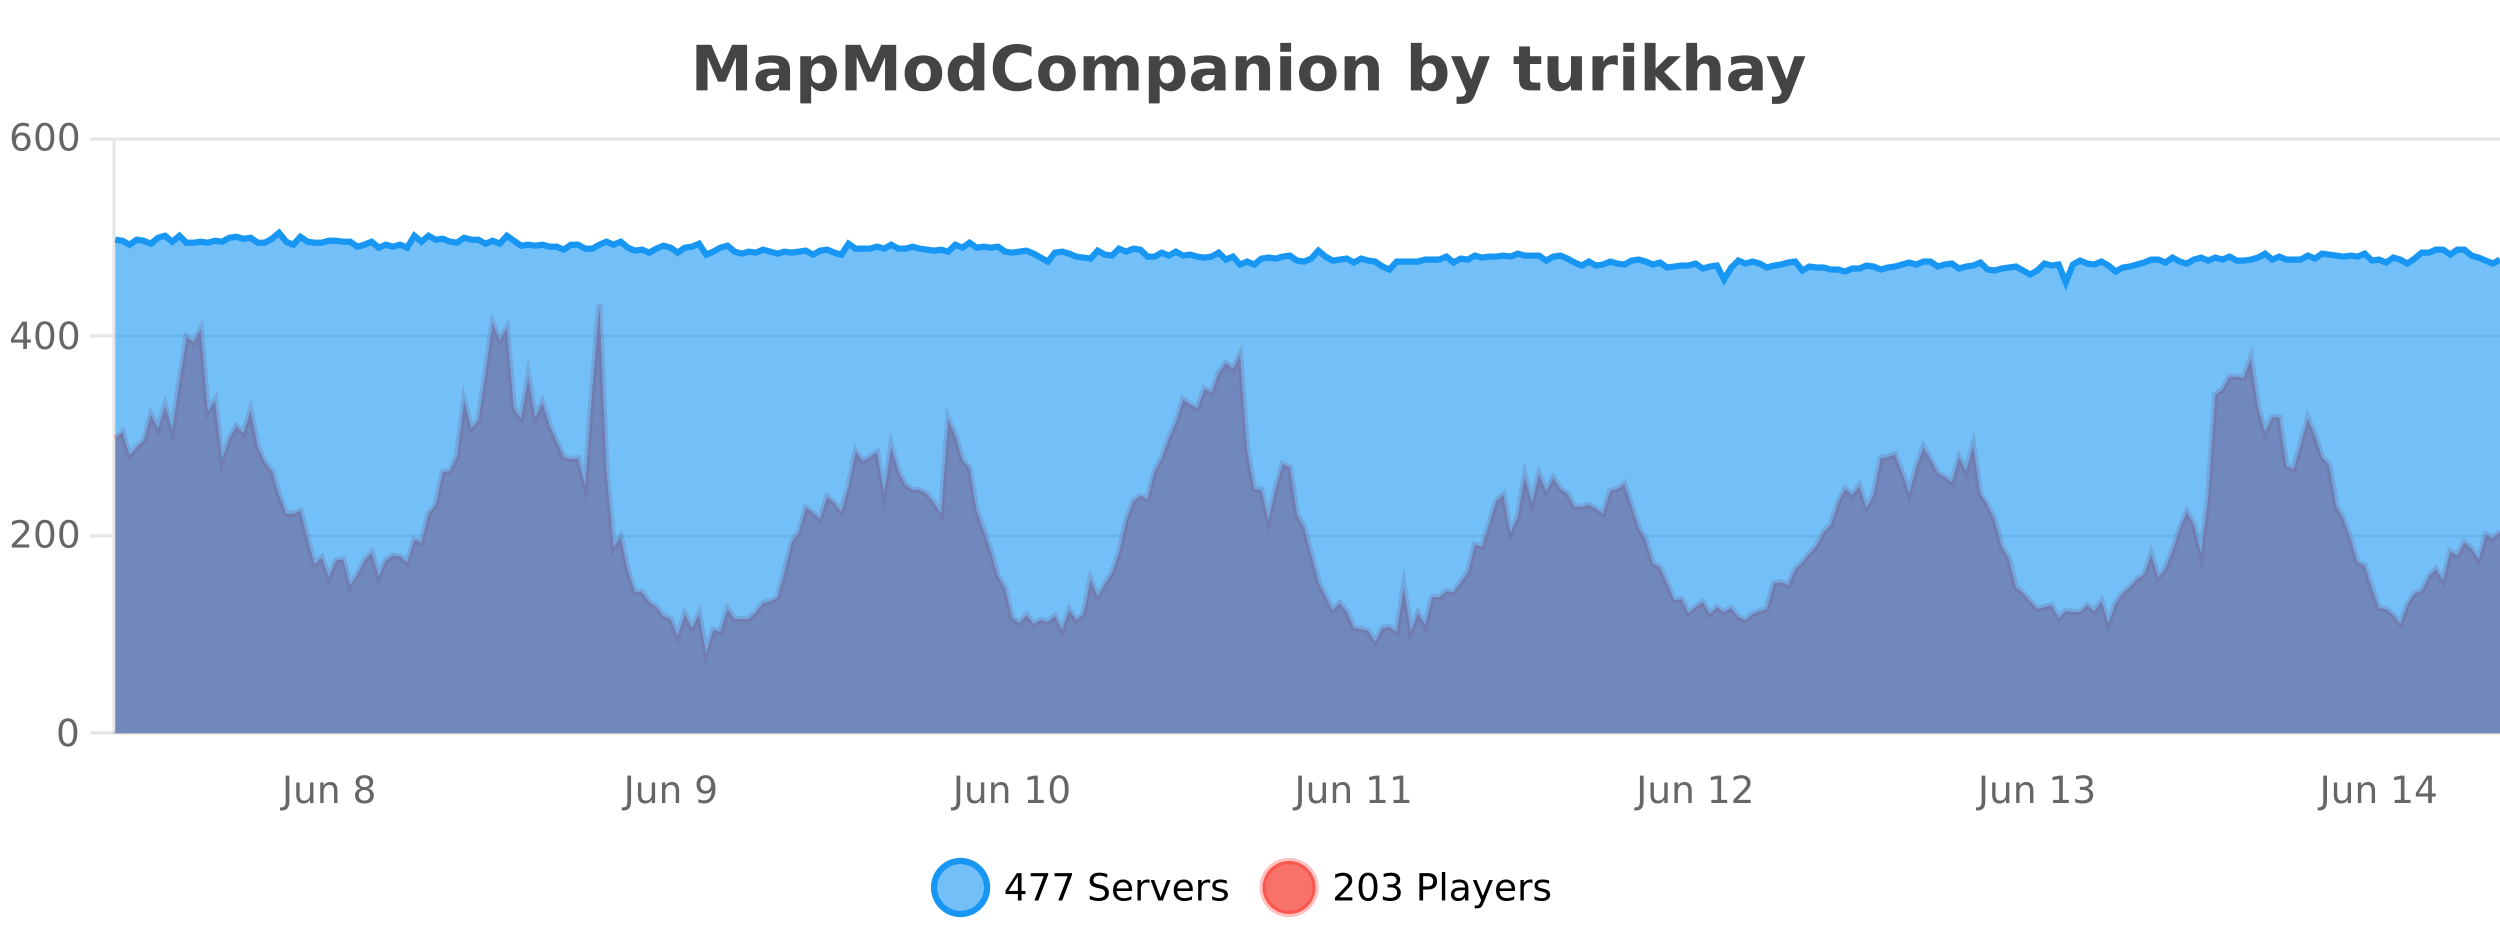 <?xml version="1.0" encoding="UTF-8"?>
<svg xmlns="http://www.w3.org/2000/svg" xmlns:xlink="http://www.w3.org/1999/xlink" width="800pt" height="300pt" viewBox="0 0 800 300" version="1.1">
<defs>
<clipPath id="clip1">
  <path d="M 270 263 L 345 263 L 345 300 L 270 300 Z M 270 263 "/>
</clipPath>
<clipPath id="clip2">
  <path d="M 375 263 L 450 263 L 450 300 L 375 300 Z M 375 263 "/>
</clipPath>
<clipPath id="clip3">
  <path d="M 36.906 97 L 800 97 L 800 234.602 L 36.906 234.602 Z M 36.906 97 "/>
</clipPath>
<clipPath id="clip4">
  <path d="M 35.906 69 L 800 69 L 800 235.602 L 35.906 235.602 Z M 35.906 69 "/>
</clipPath>
<clipPath id="clip5">
  <path d="M 36.906 74 L 800 74 L 800 234.602 L 36.906 234.602 Z M 36.906 74 "/>
</clipPath>
<clipPath id="clip6">
  <path d="M 35.906 46 L 800 46 L 800 119 L 35.906 119 Z M 35.906 46 "/>
</clipPath>
</defs>
<g id="surface672996">
<rect x="0" y="0" width="800" height="300" style="fill:rgb(100%,100%,100%);fill-opacity:1;stroke:none;"/>
<path style="fill:none;stroke-width:1;stroke-linecap:butt;stroke-linejoin:miter;stroke:rgb(0%,0%,0%);stroke-opacity:0.098;stroke-miterlimit:10;" d="M 37 234.5 L 800 234.5 "/>
<path style="fill:none;stroke-width:1;stroke-linecap:butt;stroke-linejoin:miter;stroke:rgb(0%,0%,0%);stroke-opacity:0.098;stroke-miterlimit:10;" d="M 28.906 234.5 L 36 234.5 "/>
<path style="fill:none;stroke-width:1;stroke-linecap:butt;stroke-linejoin:miter;stroke:rgb(0%,0%,0%);stroke-opacity:0.098;stroke-miterlimit:10;" d="M 37 171.5 L 800 171.5 "/>
<path style="fill:none;stroke-width:1;stroke-linecap:butt;stroke-linejoin:miter;stroke:rgb(0%,0%,0%);stroke-opacity:0.098;stroke-miterlimit:10;" d="M 28.906 171.5 L 36 171.5 "/>
<path style="fill:none;stroke-width:1;stroke-linecap:butt;stroke-linejoin:miter;stroke:rgb(0%,0%,0%);stroke-opacity:0.098;stroke-miterlimit:10;" d="M 37 107.5 L 800 107.5 "/>
<path style="fill:none;stroke-width:1;stroke-linecap:butt;stroke-linejoin:miter;stroke:rgb(0%,0%,0%);stroke-opacity:0.098;stroke-miterlimit:10;" d="M 28.906 107.5 L 36 107.5 "/>
<path style="fill:none;stroke-width:1;stroke-linecap:butt;stroke-linejoin:miter;stroke:rgb(0%,0%,0%);stroke-opacity:0.098;stroke-miterlimit:10;" d="M 37 44.5 L 800 44.5 "/>
<path style="fill:none;stroke-width:1;stroke-linecap:butt;stroke-linejoin:miter;stroke:rgb(0%,0%,0%);stroke-opacity:0.098;stroke-miterlimit:10;" d="M 28.906 44.5 L 36 44.5 "/>
<path style=" stroke:none;fill-rule:nonzero;fill:rgb(9.02%,58.824%,95.294%);fill-opacity:0.6;" d="M 315.852 284 C 315.852 288.688 312.055 292.484 307.367 292.484 C 302.684 292.484 298.883 288.688 298.883 284 C 298.883 279.312 302.684 275.516 307.367 275.516 C 312.055 275.516 315.852 279.312 315.852 284 Z M 315.852 284 "/>
<g clip-path="url(#clip1)" clip-rule="nonzero">
<path style="fill:none;stroke-width:2;stroke-linecap:butt;stroke-linejoin:miter;stroke:rgb(9.02%,58.824%,95.294%);stroke-opacity:1;stroke-miterlimit:10;" d="M 315.852 284 C 315.852 288.688 312.055 292.484 307.367 292.484 C 302.684 292.484 298.883 288.688 298.883 284 C 298.883 279.312 302.684 275.516 307.367 275.516 C 312.055 275.516 315.852 279.312 315.852 284 Z M 315.852 284 "/>
</g>
<path style=" stroke:none;fill-rule:nonzero;fill:rgb(0%,0%,0%);fill-opacity:1;" d="M 325.711 280.438 L 322.727 285.109 L 325.711 285.109 Z M 325.398 279.406 L 326.898 279.406 L 326.898 285.109 L 328.148 285.109 L 328.148 286.094 L 326.898 286.094 L 326.898 288.156 L 325.711 288.156 L 325.711 286.094 L 321.773 286.094 L 321.773 284.953 Z M 329.801 279.406 L 335.426 279.406 L 335.426 279.906 L 332.254 288.156 L 331.02 288.156 L 334.004 280.406 L 329.801 280.406 Z M 337.438 279.406 L 343.062 279.406 L 343.062 279.906 L 339.891 288.156 L 338.656 288.156 L 341.641 280.406 L 337.438 280.406 Z M 354.32 279.688 L 354.32 280.844 C 353.871 280.637 353.445 280.48 353.039 280.375 C 352.641 280.262 352.262 280.203 351.898 280.203 C 351.25 280.203 350.75 280.328 350.398 280.578 C 350.055 280.828 349.883 281.188 349.883 281.656 C 349.883 282.043 349.996 282.336 350.227 282.531 C 350.453 282.73 350.898 282.887 351.555 283 L 352.258 283.156 C 353.141 283.324 353.793 283.621 354.211 284.047 C 354.637 284.465 354.852 285.027 354.852 285.734 C 354.852 286.59 354.562 287.234 353.992 287.672 C 353.43 288.109 352.594 288.328 351.492 288.328 C 351.086 288.328 350.648 288.281 350.18 288.188 C 349.711 288.094 349.227 287.953 348.727 287.766 L 348.727 286.547 C 349.203 286.82 349.672 287.023 350.133 287.156 C 350.602 287.293 351.055 287.359 351.492 287.359 C 352.168 287.359 352.688 287.23 353.055 286.969 C 353.43 286.699 353.617 286.32 353.617 285.828 C 353.617 285.402 353.48 285.07 353.211 284.828 C 352.949 284.578 352.516 284.398 351.914 284.281 L 351.195 284.141 C 350.309 283.965 349.668 283.688 349.273 283.312 C 348.887 282.938 348.695 282.418 348.695 281.75 C 348.695 280.969 348.965 280.359 349.508 279.922 C 350.047 279.477 350.797 279.25 351.758 279.25 C 352.172 279.25 352.59 279.289 353.008 279.359 C 353.434 279.434 353.871 279.543 354.32 279.688 Z M 362.266 284.609 L 362.266 285.125 L 357.297 285.125 C 357.348 285.875 357.57 286.445 357.969 286.828 C 358.375 287.215 358.93 287.406 359.641 287.406 C 360.055 287.406 360.457 287.359 360.844 287.266 C 361.238 287.164 361.629 287.008 362.016 286.797 L 362.016 287.828 C 361.617 287.984 361.219 288.105 360.812 288.188 C 360.406 288.281 359.992 288.328 359.578 288.328 C 358.535 288.328 357.707 288.027 357.094 287.422 C 356.477 286.809 356.172 285.98 356.172 284.938 C 356.172 283.867 356.461 283.016 357.047 282.391 C 357.629 281.758 358.41 281.438 359.391 281.438 C 360.273 281.438 360.973 281.727 361.484 282.297 C 362.004 282.859 362.266 283.633 362.266 284.609 Z M 361.188 284.281 C 361.176 283.699 361.008 283.23 360.688 282.875 C 360.363 282.523 359.938 282.344 359.406 282.344 C 358.801 282.344 358.316 282.516 357.953 282.859 C 357.598 283.203 357.395 283.684 357.344 284.297 Z M 367.836 282.594 C 367.711 282.531 367.574 282.484 367.43 282.453 C 367.293 282.414 367.137 282.391 366.961 282.391 C 366.355 282.391 365.887 282.59 365.555 282.984 C 365.23 283.383 365.07 283.953 365.07 284.703 L 365.07 288.156 L 363.992 288.156 L 363.992 281.594 L 365.07 281.594 L 365.07 282.609 C 365.297 282.215 365.594 281.922 365.961 281.734 C 366.324 281.539 366.766 281.438 367.289 281.438 C 367.359 281.438 367.438 281.445 367.523 281.453 C 367.617 281.465 367.715 281.48 367.82 281.5 Z M 368.195 281.594 L 369.336 281.594 L 371.383 287.094 L 373.445 281.594 L 374.586 281.594 L 372.117 288.156 L 370.648 288.156 Z M 381.688 284.609 L 381.688 285.125 L 376.719 285.125 C 376.77 285.875 376.992 286.445 377.391 286.828 C 377.797 287.215 378.352 287.406 379.062 287.406 C 379.477 287.406 379.879 287.359 380.266 287.266 C 380.66 287.164 381.051 287.008 381.438 286.797 L 381.438 287.828 C 381.039 287.984 380.641 288.105 380.234 288.188 C 379.828 288.281 379.414 288.328 379 288.328 C 377.957 288.328 377.129 288.027 376.516 287.422 C 375.898 286.809 375.594 285.98 375.594 284.938 C 375.594 283.867 375.883 283.016 376.469 282.391 C 377.051 281.758 377.832 281.438 378.812 281.438 C 379.695 281.438 380.395 281.727 380.906 282.297 C 381.426 282.859 381.688 283.633 381.688 284.609 Z M 380.609 284.281 C 380.598 283.699 380.43 283.23 380.109 282.875 C 379.785 282.523 379.359 282.344 378.828 282.344 C 378.223 282.344 377.738 282.516 377.375 282.859 C 377.02 283.203 376.816 283.684 376.766 284.297 Z M 387.258 282.594 C 387.133 282.531 386.996 282.484 386.852 282.453 C 386.715 282.414 386.559 282.391 386.383 282.391 C 385.777 282.391 385.309 282.59 384.977 282.984 C 384.652 283.383 384.492 283.953 384.492 284.703 L 384.492 288.156 L 383.414 288.156 L 383.414 281.594 L 384.492 281.594 L 384.492 282.609 C 384.719 282.215 385.016 281.922 385.383 281.734 C 385.746 281.539 386.188 281.438 386.711 281.438 C 386.781 281.438 386.859 281.445 386.945 281.453 C 387.039 281.465 387.137 281.48 387.242 281.5 Z M 392.562 281.781 L 392.562 282.812 C 392.258 282.656 391.941 282.543 391.609 282.469 C 391.285 282.387 390.945 282.344 390.594 282.344 C 390.062 282.344 389.66 282.43 389.391 282.594 C 389.117 282.75 388.984 282.996 388.984 283.328 C 388.984 283.578 389.078 283.777 389.266 283.922 C 389.461 284.059 389.852 284.188 390.438 284.312 L 390.797 284.406 C 391.566 284.562 392.113 284.793 392.438 285.094 C 392.758 285.398 392.922 285.812 392.922 286.344 C 392.922 286.961 392.676 287.445 392.188 287.797 C 391.707 288.152 391.047 288.328 390.203 288.328 C 389.848 288.328 389.477 288.289 389.094 288.219 C 388.719 288.156 388.32 288.059 387.906 287.922 L 387.906 286.797 C 388.301 287.008 388.691 287.164 389.078 287.266 C 389.461 287.371 389.848 287.422 390.234 287.422 C 390.734 287.422 391.117 287.34 391.391 287.172 C 391.672 286.996 391.812 286.746 391.812 286.422 C 391.812 286.133 391.711 285.906 391.516 285.75 C 391.316 285.594 390.883 285.445 390.219 285.297 L 389.844 285.219 C 389.176 285.074 388.691 284.855 388.391 284.562 C 388.098 284.273 387.953 283.875 387.953 283.375 C 387.953 282.75 388.172 282.273 388.609 281.938 C 389.047 281.605 389.664 281.438 390.469 281.438 C 390.863 281.438 391.238 281.469 391.594 281.531 C 391.945 281.586 392.27 281.668 392.562 281.781 Z M 317.367 277.016 "/>
<path style=" stroke:none;fill-rule:nonzero;fill:rgb(96.863%,44.706%,40.784%);fill-opacity:1;" d="M 420.988 284 C 420.988 288.688 417.191 292.484 412.504 292.484 C 407.82 292.484 404.02 288.688 404.02 284 C 404.02 279.312 407.82 275.516 412.504 275.516 C 417.191 275.516 420.988 279.312 420.988 284 Z M 420.988 284 "/>
<g clip-path="url(#clip2)" clip-rule="nonzero">
<path style="fill:none;stroke-width:2;stroke-linecap:butt;stroke-linejoin:miter;stroke:rgb(100%,4.706%,0%);stroke-opacity:0.247;stroke-miterlimit:10;" d="M 420.988 284 C 420.988 288.688 417.191 292.484 412.504 292.484 C 407.82 292.484 404.02 288.688 404.02 284 C 404.02 279.312 407.82 275.516 412.504 275.516 C 417.191 275.516 420.988 279.312 420.988 284 Z M 420.988 284 "/>
</g>
<path style=" stroke:none;fill-rule:nonzero;fill:rgb(0%,0%,0%);fill-opacity:1;" d="M 428.617 287.156 L 432.758 287.156 L 432.758 288.156 L 427.195 288.156 L 427.195 287.156 C 427.641 286.699 428.25 286.078 429.023 285.297 C 429.805 284.508 430.293 283.996 430.492 283.766 C 430.875 283.352 431.141 282.996 431.289 282.703 C 431.445 282.402 431.523 282.109 431.523 281.828 C 431.523 281.359 431.355 280.98 431.023 280.688 C 430.699 280.398 430.277 280.25 429.758 280.25 C 429.383 280.25 428.984 280.312 428.57 280.438 C 428.164 280.562 427.727 280.762 427.258 281.031 L 427.258 279.828 C 427.734 279.641 428.18 279.5 428.586 279.406 C 429 279.305 429.383 279.25 429.727 279.25 C 430.633 279.25 431.355 279.48 431.898 279.938 C 432.438 280.387 432.711 280.992 432.711 281.75 C 432.711 282.105 432.641 282.445 432.508 282.766 C 432.371 283.09 432.125 283.469 431.773 283.906 C 431.668 284.023 431.355 284.352 430.836 284.891 C 430.312 285.434 429.574 286.188 428.617 287.156 Z M 437.766 280.188 C 437.16 280.188 436.703 280.492 436.391 281.094 C 436.086 281.688 435.938 282.59 435.938 283.797 C 435.938 284.996 436.086 285.898 436.391 286.5 C 436.703 287.094 437.16 287.391 437.766 287.391 C 438.379 287.391 438.836 287.094 439.141 286.5 C 439.453 285.898 439.609 284.996 439.609 283.797 C 439.609 282.59 439.453 281.688 439.141 281.094 C 438.836 280.492 438.379 280.188 437.766 280.188 Z M 437.766 279.25 C 438.742 279.25 439.492 279.641 440.016 280.422 C 440.535 281.195 440.797 282.32 440.797 283.797 C 440.797 285.266 440.535 286.391 440.016 287.172 C 439.492 287.945 438.742 288.328 437.766 288.328 C 436.785 288.328 436.035 287.945 435.516 287.172 C 435.004 286.391 434.75 285.266 434.75 283.797 C 434.75 282.32 435.004 281.195 435.516 280.422 C 436.035 279.641 436.785 279.25 437.766 279.25 Z M 446.461 283.438 C 447.023 283.562 447.461 283.82 447.773 284.203 C 448.094 284.578 448.258 285.047 448.258 285.609 C 448.258 286.477 447.961 287.148 447.367 287.625 C 446.773 288.094 445.93 288.328 444.836 288.328 C 444.469 288.328 444.09 288.289 443.695 288.219 C 443.309 288.148 442.914 288.039 442.508 287.891 L 442.508 286.75 C 442.828 286.938 443.184 287.086 443.57 287.188 C 443.965 287.281 444.375 287.328 444.805 287.328 C 445.543 287.328 446.105 287.184 446.492 286.891 C 446.887 286.602 447.086 286.172 447.086 285.609 C 447.086 285.102 446.902 284.699 446.539 284.406 C 446.172 284.117 445.672 283.969 445.039 283.969 L 444.008 283.969 L 444.008 283 L 445.086 283 C 445.656 283 446.102 282.887 446.414 282.656 C 446.727 282.418 446.883 282.078 446.883 281.641 C 446.883 281.195 446.719 280.852 446.398 280.609 C 446.086 280.371 445.633 280.25 445.039 280.25 C 444.703 280.25 444.352 280.289 443.977 280.359 C 443.609 280.422 443.203 280.527 442.758 280.672 L 442.758 279.625 C 443.215 279.5 443.637 279.406 444.023 279.344 C 444.418 279.281 444.789 279.25 445.133 279.25 C 446.039 279.25 446.75 279.453 447.273 279.859 C 447.793 280.266 448.055 280.82 448.055 281.516 C 448.055 282.008 447.914 282.418 447.633 282.75 C 447.359 283.086 446.969 283.312 446.461 283.438 Z M 455.398 280.375 L 455.398 283.672 L 456.883 283.672 C 457.434 283.672 457.859 283.531 458.164 283.25 C 458.465 282.961 458.617 282.547 458.617 282.016 C 458.617 281.496 458.465 281.094 458.164 280.812 C 457.859 280.523 457.434 280.375 456.883 280.375 Z M 454.211 279.406 L 456.883 279.406 C 457.871 279.406 458.617 279.633 459.117 280.078 C 459.617 280.516 459.867 281.164 459.867 282.016 C 459.867 282.883 459.617 283.539 459.117 283.984 C 458.617 284.422 457.871 284.641 456.883 284.641 L 455.398 284.641 L 455.398 288.156 L 454.211 288.156 Z M 461.398 279.031 L 462.477 279.031 L 462.477 288.156 L 461.398 288.156 Z M 467.719 284.859 C 466.852 284.859 466.25 284.961 465.906 285.156 C 465.57 285.355 465.406 285.695 465.406 286.172 C 465.406 286.559 465.531 286.867 465.781 287.094 C 466.039 287.312 466.383 287.422 466.812 287.422 C 467.414 287.422 467.895 287.215 468.25 286.797 C 468.613 286.371 468.797 285.805 468.797 285.094 L 468.797 284.859 Z M 469.875 284.406 L 469.875 288.156 L 468.797 288.156 L 468.797 287.156 C 468.547 287.555 468.238 287.852 467.875 288.047 C 467.508 288.234 467.062 288.328 466.531 288.328 C 465.852 288.328 465.316 288.141 464.922 287.766 C 464.523 287.383 464.328 286.875 464.328 286.25 C 464.328 285.512 464.57 284.953 465.062 284.578 C 465.562 284.203 466.301 284.016 467.281 284.016 L 468.797 284.016 L 468.797 283.906 C 468.797 283.406 468.629 283.023 468.297 282.75 C 467.973 282.48 467.52 282.344 466.938 282.344 C 466.562 282.344 466.191 282.391 465.828 282.484 C 465.473 282.578 465.133 282.715 464.812 282.891 L 464.812 281.891 C 465.207 281.734 465.586 281.621 465.953 281.547 C 466.328 281.477 466.691 281.438 467.047 281.438 C 467.992 281.438 468.703 281.684 469.172 282.172 C 469.641 282.664 469.875 283.406 469.875 284.406 Z M 474.82 288.766 C 474.516 289.547 474.219 290.055 473.93 290.297 C 473.637 290.535 473.25 290.656 472.773 290.656 L 471.914 290.656 L 471.914 289.75 L 472.539 289.75 C 472.84 289.75 473.07 289.676 473.227 289.531 C 473.391 289.395 473.574 289.066 473.773 288.547 L 473.977 288.047 L 471.32 281.594 L 472.461 281.594 L 474.508 286.719 L 476.57 281.594 L 477.711 281.594 Z M 484.812 284.609 L 484.812 285.125 L 479.844 285.125 C 479.895 285.875 480.117 286.445 480.516 286.828 C 480.922 287.215 481.477 287.406 482.188 287.406 C 482.602 287.406 483.004 287.359 483.391 287.266 C 483.785 287.164 484.176 287.008 484.562 286.797 L 484.562 287.828 C 484.164 287.984 483.766 288.105 483.359 288.188 C 482.953 288.281 482.539 288.328 482.125 288.328 C 481.082 288.328 480.254 288.027 479.641 287.422 C 479.023 286.809 478.719 285.98 478.719 284.938 C 478.719 283.867 479.008 283.016 479.594 282.391 C 480.176 281.758 480.957 281.438 481.938 281.438 C 482.82 281.438 483.52 281.727 484.031 282.297 C 484.551 282.859 484.812 283.633 484.812 284.609 Z M 483.734 284.281 C 483.723 283.699 483.555 283.23 483.234 282.875 C 482.91 282.523 482.484 282.344 481.953 282.344 C 481.348 282.344 480.863 282.516 480.5 282.859 C 480.145 283.203 479.941 283.684 479.891 284.297 Z M 490.383 282.594 C 490.258 282.531 490.121 282.484 489.977 282.453 C 489.84 282.414 489.684 282.391 489.508 282.391 C 488.902 282.391 488.434 282.59 488.102 282.984 C 487.777 283.383 487.617 283.953 487.617 284.703 L 487.617 288.156 L 486.539 288.156 L 486.539 281.594 L 487.617 281.594 L 487.617 282.609 C 487.844 282.215 488.141 281.922 488.508 281.734 C 488.871 281.539 489.312 281.438 489.836 281.438 C 489.906 281.438 489.984 281.445 490.07 281.453 C 490.164 281.465 490.262 281.48 490.367 281.5 Z M 495.691 281.781 L 495.691 282.812 C 495.387 282.656 495.07 282.543 494.738 282.469 C 494.414 282.387 494.074 282.344 493.723 282.344 C 493.191 282.344 492.789 282.43 492.52 282.594 C 492.246 282.75 492.113 282.996 492.113 283.328 C 492.113 283.578 492.207 283.777 492.395 283.922 C 492.59 284.059 492.98 284.188 493.566 284.312 L 493.926 284.406 C 494.695 284.562 495.242 284.793 495.566 285.094 C 495.887 285.398 496.051 285.812 496.051 286.344 C 496.051 286.961 495.805 287.445 495.316 287.797 C 494.836 288.152 494.176 288.328 493.332 288.328 C 492.977 288.328 492.605 288.289 492.223 288.219 C 491.848 288.156 491.449 288.059 491.035 287.922 L 491.035 286.797 C 491.43 287.008 491.82 287.164 492.207 287.266 C 492.59 287.371 492.977 287.422 493.363 287.422 C 493.863 287.422 494.246 287.34 494.52 287.172 C 494.801 286.996 494.941 286.746 494.941 286.422 C 494.941 286.133 494.84 285.906 494.645 285.75 C 494.445 285.594 494.012 285.445 493.348 285.297 L 492.973 285.219 C 492.305 285.074 491.82 284.855 491.52 284.562 C 491.227 284.273 491.082 283.875 491.082 283.375 C 491.082 282.75 491.301 282.273 491.738 281.938 C 492.176 281.605 492.793 281.438 493.598 281.438 C 493.992 281.438 494.367 281.469 494.723 281.531 C 495.074 281.586 495.398 281.668 495.691 281.781 Z M 422.504 277.016 "/>
<path style=" stroke:none;fill-rule:nonzero;fill:rgb(26.667%,26.667%,26.667%);fill-opacity:1;" d="M 222.844 14.344 L 227.625 14.344 L 230.938 22.141 L 234.281 14.344 L 239.062 14.344 L 239.062 28.922 L 235.5 28.922 L 235.5 18.25 L 232.141 26.125 L 229.766 26.125 L 226.406 18.25 L 226.406 28.922 L 222.844 28.922 Z M 247.48 24 C 246.75 24 246.203 24.125 245.84 24.375 C 245.473 24.617 245.293 24.98 245.293 25.469 C 245.293 25.906 245.438 26.25 245.73 26.5 C 246.031 26.75 246.441 26.875 246.965 26.875 C 247.621 26.875 248.172 26.641 248.621 26.172 C 249.078 25.703 249.309 25.117 249.309 24.406 L 249.309 24 Z M 252.824 22.688 L 252.824 28.922 L 249.309 28.922 L 249.309 27.297 C 248.84 27.965 248.309 28.449 247.715 28.75 C 247.129 29.051 246.418 29.203 245.574 29.203 C 244.449 29.203 243.531 28.875 242.824 28.219 C 242.113 27.555 241.762 26.695 241.762 25.641 C 241.762 24.359 242.199 23.422 243.074 22.828 C 243.957 22.227 245.348 21.922 247.246 21.922 L 249.309 21.922 L 249.309 21.641 C 249.309 21.09 249.09 20.688 248.652 20.438 C 248.215 20.18 247.531 20.047 246.605 20.047 C 245.855 20.047 245.156 20.125 244.512 20.281 C 243.863 20.43 243.266 20.648 242.715 20.938 L 242.715 18.281 C 243.465 18.094 244.215 17.953 244.965 17.859 C 245.723 17.766 246.484 17.719 247.246 17.719 C 249.215 17.719 250.637 18.109 251.512 18.891 C 252.387 19.664 252.824 20.93 252.824 22.688 Z M 259.57 27.344 L 259.57 33.078 L 256.086 33.078 L 256.086 17.984 L 259.57 17.984 L 259.57 19.578 C 260.059 18.945 260.594 18.477 261.18 18.172 C 261.762 17.871 262.434 17.719 263.195 17.719 C 264.547 17.719 265.656 18.258 266.523 19.328 C 267.387 20.402 267.82 21.781 267.82 23.469 C 267.82 25.148 267.387 26.523 266.523 27.594 C 265.656 28.668 264.547 29.203 263.195 29.203 C 262.434 29.203 261.762 29.051 261.18 28.75 C 260.594 28.449 260.059 27.98 259.57 27.344 Z M 261.898 20.266 C 261.148 20.266 260.57 20.543 260.164 21.094 C 259.766 21.637 259.57 22.43 259.57 23.469 C 259.57 24.5 259.766 25.293 260.164 25.844 C 260.57 26.398 261.148 26.672 261.898 26.672 C 262.648 26.672 263.219 26.402 263.617 25.859 C 264.012 25.309 264.211 24.512 264.211 23.469 C 264.211 22.43 264.012 21.637 263.617 21.094 C 263.219 20.543 262.648 20.266 261.898 20.266 Z M 270.559 14.344 L 275.34 14.344 L 278.652 22.141 L 281.996 14.344 L 286.777 14.344 L 286.777 28.922 L 283.215 28.922 L 283.215 18.25 L 279.855 26.125 L 277.48 26.125 L 274.121 18.25 L 274.121 28.922 L 270.559 28.922 Z M 295.508 20.219 C 294.727 20.219 294.133 20.5 293.727 21.062 C 293.32 21.617 293.117 22.418 293.117 23.469 C 293.117 24.512 293.32 25.312 293.727 25.875 C 294.133 26.43 294.727 26.703 295.508 26.703 C 296.266 26.703 296.844 26.43 297.242 25.875 C 297.648 25.312 297.852 24.512 297.852 23.469 C 297.852 22.418 297.648 21.617 297.242 21.062 C 296.844 20.5 296.266 20.219 295.508 20.219 Z M 295.508 17.719 C 297.383 17.719 298.844 18.23 299.898 19.25 C 300.961 20.262 301.492 21.668 301.492 23.469 C 301.492 25.262 300.961 26.668 299.898 27.688 C 298.844 28.699 297.383 29.203 295.508 29.203 C 293.609 29.203 292.133 28.699 291.07 27.688 C 290.008 26.668 289.477 25.262 289.477 23.469 C 289.477 21.668 290.008 20.262 291.07 19.25 C 292.133 18.23 293.609 17.719 295.508 17.719 Z M 311.484 19.578 L 311.484 13.719 L 315 13.719 L 315 28.922 L 311.484 28.922 L 311.484 27.344 C 311.004 27.992 310.473 28.465 309.891 28.766 C 309.305 29.055 308.633 29.203 307.875 29.203 C 306.531 29.203 305.426 28.668 304.562 27.594 C 303.695 26.523 303.266 25.148 303.266 23.469 C 303.266 21.781 303.695 20.402 304.562 19.328 C 305.426 18.258 306.531 17.719 307.875 17.719 C 308.633 17.719 309.305 17.871 309.891 18.172 C 310.473 18.477 311.004 18.945 311.484 19.578 Z M 309.172 26.672 C 309.922 26.672 310.492 26.402 310.891 25.859 C 311.285 25.309 311.484 24.512 311.484 23.469 C 311.484 22.43 311.285 21.637 310.891 21.094 C 310.492 20.543 309.922 20.266 309.172 20.266 C 308.43 20.266 307.863 20.543 307.469 21.094 C 307.07 21.637 306.875 22.43 306.875 23.469 C 306.875 24.512 307.07 25.309 307.469 25.859 C 307.863 26.402 308.43 26.672 309.172 26.672 Z M 330.078 28.125 C 329.379 28.48 328.656 28.746 327.906 28.922 C 327.164 29.109 326.383 29.203 325.562 29.203 C 323.133 29.203 321.211 28.527 319.797 27.172 C 318.379 25.809 317.672 23.965 317.672 21.641 C 317.672 19.32 318.379 17.48 319.797 16.125 C 321.211 14.762 323.133 14.078 325.562 14.078 C 326.383 14.078 327.164 14.172 327.906 14.359 C 328.656 14.539 329.379 14.805 330.078 15.156 L 330.078 18.172 C 329.379 17.703 328.691 17.359 328.016 17.141 C 327.336 16.914 326.625 16.797 325.875 16.797 C 324.531 16.797 323.473 17.23 322.703 18.094 C 321.941 18.949 321.562 20.133 321.562 21.641 C 321.562 23.152 321.941 24.34 322.703 25.203 C 323.473 26.059 324.531 26.484 325.875 26.484 C 326.625 26.484 327.336 26.375 328.016 26.156 C 328.691 25.93 329.379 25.578 330.078 25.109 Z M 338.242 20.219 C 337.461 20.219 336.867 20.5 336.461 21.062 C 336.055 21.617 335.852 22.418 335.852 23.469 C 335.852 24.512 336.055 25.312 336.461 25.875 C 336.867 26.43 337.461 26.703 338.242 26.703 C 339 26.703 339.578 26.43 339.977 25.875 C 340.383 25.312 340.586 24.512 340.586 23.469 C 340.586 22.418 340.383 21.617 339.977 21.062 C 339.578 20.5 339 20.219 338.242 20.219 Z M 338.242 17.719 C 340.117 17.719 341.578 18.23 342.633 19.25 C 343.695 20.262 344.227 21.668 344.227 23.469 C 344.227 25.262 343.695 26.668 342.633 27.688 C 341.578 28.699 340.117 29.203 338.242 29.203 C 336.344 29.203 334.867 28.699 333.805 27.688 C 332.742 26.668 332.211 25.262 332.211 23.469 C 332.211 21.668 332.742 20.262 333.805 19.25 C 334.867 18.23 336.344 17.719 338.242 17.719 Z M 356.906 19.797 C 357.352 19.121 357.879 18.605 358.484 18.25 C 359.098 17.898 359.77 17.719 360.5 17.719 C 361.75 17.719 362.703 18.109 363.359 18.891 C 364.023 19.664 364.359 20.789 364.359 22.266 L 364.359 28.922 L 360.844 28.922 L 360.844 23.219 C 360.844 23.137 360.844 23.047 360.844 22.953 C 360.852 22.859 360.859 22.73 360.859 22.562 C 360.859 21.793 360.742 21.234 360.516 20.891 C 360.285 20.539 359.914 20.359 359.406 20.359 C 358.75 20.359 358.238 20.637 357.875 21.188 C 357.508 21.73 357.32 22.516 357.312 23.547 L 357.312 28.922 L 353.797 28.922 L 353.797 23.219 C 353.797 22.012 353.691 21.234 353.484 20.891 C 353.273 20.539 352.906 20.359 352.375 20.359 C 351.695 20.359 351.176 20.637 350.812 21.188 C 350.445 21.73 350.266 22.516 350.266 23.547 L 350.266 28.922 L 346.75 28.922 L 346.75 17.984 L 350.266 17.984 L 350.266 19.578 C 350.703 18.965 351.195 18.5 351.75 18.188 C 352.301 17.875 352.914 17.719 353.594 17.719 C 354.344 17.719 355.008 17.902 355.594 18.266 C 356.176 18.633 356.613 19.141 356.906 19.797 Z M 371.102 27.344 L 371.102 33.078 L 367.617 33.078 L 367.617 17.984 L 371.102 17.984 L 371.102 19.578 C 371.59 18.945 372.125 18.477 372.711 18.172 C 373.293 17.871 373.965 17.719 374.727 17.719 C 376.078 17.719 377.188 18.258 378.055 19.328 C 378.918 20.402 379.352 21.781 379.352 23.469 C 379.352 25.148 378.918 26.523 378.055 27.594 C 377.188 28.668 376.078 29.203 374.727 29.203 C 373.965 29.203 373.293 29.051 372.711 28.75 C 372.125 28.449 371.59 27.98 371.102 27.344 Z M 373.43 20.266 C 372.68 20.266 372.102 20.543 371.695 21.094 C 371.297 21.637 371.102 22.43 371.102 23.469 C 371.102 24.5 371.297 25.293 371.695 25.844 C 372.102 26.398 372.68 26.672 373.43 26.672 C 374.18 26.672 374.75 26.402 375.148 25.859 C 375.543 25.309 375.742 24.512 375.742 23.469 C 375.742 22.43 375.543 21.637 375.148 21.094 C 374.75 20.543 374.18 20.266 373.43 20.266 Z M 386.828 24 C 386.098 24 385.551 24.125 385.188 24.375 C 384.82 24.617 384.641 24.98 384.641 25.469 C 384.641 25.906 384.785 26.25 385.078 26.5 C 385.379 26.75 385.789 26.875 386.312 26.875 C 386.969 26.875 387.52 26.641 387.969 26.172 C 388.426 25.703 388.656 25.117 388.656 24.406 L 388.656 24 Z M 392.172 22.688 L 392.172 28.922 L 388.656 28.922 L 388.656 27.297 C 388.188 27.965 387.656 28.449 387.062 28.75 C 386.477 29.051 385.766 29.203 384.922 29.203 C 383.797 29.203 382.879 28.875 382.172 28.219 C 381.461 27.555 381.109 26.695 381.109 25.641 C 381.109 24.359 381.547 23.422 382.422 22.828 C 383.305 22.227 384.695 21.922 386.594 21.922 L 388.656 21.922 L 388.656 21.641 C 388.656 21.09 388.438 20.688 388 20.438 C 387.562 20.18 386.879 20.047 385.953 20.047 C 385.203 20.047 384.504 20.125 383.859 20.281 C 383.211 20.43 382.613 20.648 382.062 20.938 L 382.062 18.281 C 382.812 18.094 383.562 17.953 384.312 17.859 C 385.07 17.766 385.832 17.719 386.594 17.719 C 388.562 17.719 389.984 18.109 390.859 18.891 C 391.734 19.664 392.172 20.93 392.172 22.688 Z M 406.414 22.266 L 406.414 28.922 L 402.898 28.922 L 402.898 23.828 C 402.898 22.883 402.875 22.23 402.836 21.875 C 402.793 21.512 402.719 21.246 402.617 21.078 C 402.48 20.852 402.293 20.672 402.055 20.547 C 401.824 20.422 401.559 20.359 401.258 20.359 C 400.527 20.359 399.953 20.641 399.539 21.203 C 399.121 21.766 398.914 22.547 398.914 23.547 L 398.914 28.922 L 395.43 28.922 L 395.43 17.984 L 398.914 17.984 L 398.914 19.578 C 399.445 18.945 400.008 18.477 400.602 18.172 C 401.195 17.871 401.844 17.719 402.555 17.719 C 403.824 17.719 404.781 18.109 405.43 18.891 C 406.086 19.664 406.414 20.789 406.414 22.266 Z M 409.672 17.984 L 413.156 17.984 L 413.156 28.922 L 409.672 28.922 Z M 409.672 13.719 L 413.156 13.719 L 413.156 16.578 L 409.672 16.578 Z M 421.727 20.219 C 420.945 20.219 420.352 20.5 419.945 21.062 C 419.539 21.617 419.336 22.418 419.336 23.469 C 419.336 24.512 419.539 25.312 419.945 25.875 C 420.352 26.43 420.945 26.703 421.727 26.703 C 422.484 26.703 423.062 26.43 423.461 25.875 C 423.867 25.312 424.07 24.512 424.07 23.469 C 424.07 22.418 423.867 21.617 423.461 21.062 C 423.062 20.5 422.484 20.219 421.727 20.219 Z M 421.727 17.719 C 423.602 17.719 425.062 18.23 426.117 19.25 C 427.18 20.262 427.711 21.668 427.711 23.469 C 427.711 25.262 427.18 26.668 426.117 27.688 C 425.062 28.699 423.602 29.203 421.727 29.203 C 419.828 29.203 418.352 28.699 417.289 27.688 C 416.227 26.668 415.695 25.262 415.695 23.469 C 415.695 21.668 416.227 20.262 417.289 19.25 C 418.352 18.23 419.828 17.719 421.727 17.719 Z M 441.25 22.266 L 441.25 28.922 L 437.734 28.922 L 437.734 23.828 C 437.734 22.883 437.711 22.23 437.672 21.875 C 437.629 21.512 437.555 21.246 437.453 21.078 C 437.316 20.852 437.129 20.672 436.891 20.547 C 436.66 20.422 436.395 20.359 436.094 20.359 C 435.363 20.359 434.789 20.641 434.375 21.203 C 433.957 21.766 433.75 22.547 433.75 23.547 L 433.75 28.922 L 430.266 28.922 L 430.266 17.984 L 433.75 17.984 L 433.75 19.578 C 434.281 18.945 434.844 18.477 435.438 18.172 C 436.031 17.871 436.68 17.719 437.391 17.719 C 438.66 17.719 439.617 18.109 440.266 18.891 C 440.922 19.664 441.25 20.789 441.25 22.266 Z M 457.281 26.672 C 458.031 26.672 458.602 26.402 459 25.859 C 459.395 25.309 459.594 24.512 459.594 23.469 C 459.594 22.43 459.395 21.637 459 21.094 C 458.602 20.543 458.031 20.266 457.281 20.266 C 456.531 20.266 455.953 20.543 455.547 21.094 C 455.148 21.637 454.953 22.43 454.953 23.469 C 454.953 24.5 455.148 25.293 455.547 25.844 C 455.953 26.398 456.531 26.672 457.281 26.672 Z M 454.953 19.578 C 455.441 18.945 455.977 18.477 456.562 18.172 C 457.145 17.871 457.816 17.719 458.578 17.719 C 459.93 17.719 461.039 18.258 461.906 19.328 C 462.77 20.402 463.203 21.781 463.203 23.469 C 463.203 25.148 462.77 26.523 461.906 27.594 C 461.039 28.668 459.93 29.203 458.578 29.203 C 457.816 29.203 457.145 29.051 456.562 28.75 C 455.977 28.449 455.441 27.98 454.953 27.344 L 454.953 28.922 L 451.469 28.922 L 451.469 13.719 L 454.953 13.719 Z M 464.344 17.984 L 467.828 17.984 L 470.781 25.406 L 473.281 17.984 L 476.766 17.984 L 472.172 29.953 C 471.711 31.172 471.172 32.02 470.547 32.5 C 469.93 32.988 469.125 33.234 468.125 33.234 L 466.094 33.234 L 466.094 30.938 L 467.188 30.938 C 467.781 30.938 468.211 30.844 468.484 30.656 C 468.754 30.469 468.961 30.129 469.109 29.641 L 469.219 29.344 Z M 489.594 14.875 L 489.594 17.984 L 493.203 17.984 L 493.203 20.484 L 489.594 20.484 L 489.594 25.125 C 489.594 25.637 489.691 25.98 489.891 26.156 C 490.098 26.336 490.5 26.422 491.094 26.422 L 492.891 26.422 L 492.891 28.922 L 489.891 28.922 C 488.516 28.922 487.535 28.637 486.953 28.062 C 486.379 27.48 486.094 26.5 486.094 25.125 L 486.094 20.484 L 484.359 20.484 L 484.359 17.984 L 486.094 17.984 L 486.094 14.875 Z M 495.219 24.656 L 495.219 17.984 L 498.734 17.984 L 498.734 19.078 C 498.734 19.672 498.727 20.418 498.719 21.312 C 498.719 22.211 498.719 22.805 498.719 23.094 C 498.719 23.98 498.738 24.617 498.781 25 C 498.832 25.387 498.91 25.668 499.016 25.844 C 499.16 26.074 499.348 26.25 499.578 26.375 C 499.805 26.5 500.07 26.562 500.375 26.562 C 501.102 26.562 501.676 26.281 502.094 25.719 C 502.508 25.156 502.719 24.383 502.719 23.391 L 502.719 17.984 L 506.219 17.984 L 506.219 28.922 L 502.719 28.922 L 502.719 27.344 C 502.188 27.98 501.625 28.449 501.031 28.75 C 500.445 29.051 499.801 29.203 499.094 29.203 C 497.832 29.203 496.867 28.82 496.203 28.047 C 495.547 27.266 495.219 26.137 495.219 24.656 Z M 517.707 20.969 C 517.395 20.824 517.086 20.719 516.785 20.656 C 516.48 20.586 516.18 20.547 515.879 20.547 C 514.973 20.547 514.273 20.836 513.785 21.406 C 513.305 21.98 513.066 22.805 513.066 23.875 L 513.066 28.922 L 509.582 28.922 L 509.582 17.984 L 513.066 17.984 L 513.066 19.781 C 513.512 19.062 514.027 18.543 514.613 18.219 C 515.195 17.887 515.895 17.719 516.707 17.719 C 516.832 17.719 516.961 17.727 517.098 17.734 C 517.23 17.746 517.43 17.766 517.691 17.797 Z M 519.445 17.984 L 522.93 17.984 L 522.93 28.922 L 519.445 28.922 Z M 519.445 13.719 L 522.93 13.719 L 522.93 16.578 L 519.445 16.578 Z M 526.301 13.719 L 529.785 13.719 L 529.785 22 L 533.816 17.984 L 537.879 17.984 L 532.535 23 L 538.301 28.922 L 534.051 28.922 L 529.785 24.359 L 529.785 28.922 L 526.301 28.922 Z M 550.586 22.266 L 550.586 28.922 L 547.07 28.922 L 547.07 23.844 C 547.07 22.887 547.047 22.23 547.008 21.875 C 546.965 21.512 546.891 21.246 546.789 21.078 C 546.652 20.852 546.465 20.672 546.227 20.547 C 545.996 20.422 545.73 20.359 545.43 20.359 C 544.699 20.359 544.125 20.641 543.711 21.203 C 543.293 21.766 543.086 22.547 543.086 23.547 L 543.086 28.922 L 539.602 28.922 L 539.602 13.719 L 543.086 13.719 L 543.086 19.578 C 543.617 18.945 544.18 18.477 544.773 18.172 C 545.367 17.871 546.016 17.719 546.727 17.719 C 547.996 17.719 548.953 18.109 549.602 18.891 C 550.258 19.664 550.586 20.789 550.586 22.266 Z M 558.73 24 C 558 24 557.453 24.125 557.09 24.375 C 556.723 24.617 556.543 24.98 556.543 25.469 C 556.543 25.906 556.688 26.25 556.98 26.5 C 557.281 26.75 557.691 26.875 558.215 26.875 C 558.871 26.875 559.422 26.641 559.871 26.172 C 560.328 25.703 560.559 25.117 560.559 24.406 L 560.559 24 Z M 564.074 22.688 L 564.074 28.922 L 560.559 28.922 L 560.559 27.297 C 560.09 27.965 559.559 28.449 558.965 28.75 C 558.379 29.051 557.668 29.203 556.824 29.203 C 555.699 29.203 554.781 28.875 554.074 28.219 C 553.363 27.555 553.012 26.695 553.012 25.641 C 553.012 24.359 553.449 23.422 554.324 22.828 C 555.207 22.227 556.598 21.922 558.496 21.922 L 560.559 21.922 L 560.559 21.641 C 560.559 21.09 560.34 20.688 559.902 20.438 C 559.465 20.18 558.781 20.047 557.855 20.047 C 557.105 20.047 556.406 20.125 555.762 20.281 C 555.113 20.43 554.516 20.648 553.965 20.938 L 553.965 18.281 C 554.715 18.094 555.465 17.953 556.215 17.859 C 556.973 17.766 557.734 17.719 558.496 17.719 C 560.465 17.719 561.887 18.109 562.762 18.891 C 563.637 19.664 564.074 20.93 564.074 22.688 Z M 565.281 17.984 L 568.766 17.984 L 571.719 25.406 L 574.219 17.984 L 577.703 17.984 L 573.109 29.953 C 572.648 31.172 572.109 32.02 571.484 32.5 C 570.867 32.988 570.062 33.234 569.062 33.234 L 567.031 33.234 L 567.031 30.938 L 568.125 30.938 C 568.719 30.938 569.148 30.844 569.422 30.656 C 569.691 30.469 569.898 30.129 570.047 29.641 L 570.156 29.344 Z M 221 10.359 "/>
<path style="fill:none;stroke-width:1;stroke-linecap:butt;stroke-linejoin:miter;stroke:rgb(0%,0%,0%);stroke-opacity:0.098;stroke-miterlimit:10;" d="M 36 234.5 L 801 234.5 "/>
<path style=" stroke:none;fill-rule:nonzero;fill:rgb(40%,40%,40%);fill-opacity:1;" d="M 91.414 248.203 L 92.602 248.203 L 92.602 256.344 C 92.602 257.395 92.398 258.16 91.992 258.641 C 91.594 259.117 90.953 259.359 90.07 259.359 L 89.617 259.359 L 89.617 258.359 L 89.992 258.359 C 90.512 258.359 90.875 258.211 91.086 257.922 C 91.305 257.629 91.414 257.102 91.414 256.344 Z M 94.797 254.359 L 94.797 250.391 L 95.875 250.391 L 95.875 254.328 C 95.875 254.945 95.992 255.406 96.234 255.719 C 96.484 256.031 96.848 256.188 97.328 256.188 C 97.91 256.188 98.367 256.008 98.703 255.641 C 99.047 255.266 99.219 254.758 99.219 254.109 L 99.219 250.391 L 100.297 250.391 L 100.297 256.953 L 99.219 256.953 L 99.219 255.938 C 98.957 256.344 98.656 256.648 98.312 256.844 C 97.969 257.031 97.566 257.125 97.109 257.125 C 96.348 257.125 95.77 256.891 95.375 256.422 C 94.988 255.953 94.797 255.266 94.797 254.359 Z M 97.516 250.234 Z M 107.98 252.984 L 107.98 256.953 L 106.902 256.953 L 106.902 253.031 C 106.902 252.406 106.777 251.945 106.527 251.641 C 106.285 251.328 105.926 251.172 105.449 251.172 C 104.863 251.172 104.402 251.359 104.059 251.734 C 103.723 252.102 103.559 252.605 103.559 253.25 L 103.559 256.953 L 102.48 256.953 L 102.48 250.391 L 103.559 250.391 L 103.559 251.406 C 103.816 251.012 104.121 250.719 104.465 250.531 C 104.816 250.336 105.223 250.234 105.684 250.234 C 106.434 250.234 107 250.469 107.387 250.938 C 107.781 251.398 107.98 252.078 107.98 252.984 Z M 116.617 252.797 C 116.055 252.797 115.609 252.949 115.289 253.25 C 114.965 253.555 114.805 253.965 114.805 254.484 C 114.805 255.016 114.965 255.434 115.289 255.734 C 115.609 256.039 116.055 256.188 116.617 256.188 C 117.18 256.188 117.621 256.039 117.945 255.734 C 118.266 255.434 118.43 255.016 118.43 254.484 C 118.43 253.965 118.266 253.555 117.945 253.25 C 117.633 252.949 117.188 252.797 116.617 252.797 Z M 115.43 252.297 C 114.93 252.172 114.531 251.938 114.242 251.594 C 113.961 251.242 113.82 250.812 113.82 250.312 C 113.82 249.617 114.07 249.062 114.57 248.656 C 115.07 248.25 115.75 248.047 116.617 248.047 C 117.492 248.047 118.172 248.25 118.664 248.656 C 119.164 249.062 119.414 249.617 119.414 250.312 C 119.414 250.812 119.273 251.242 118.992 251.594 C 118.711 251.938 118.312 252.172 117.805 252.297 C 118.375 252.434 118.82 252.695 119.133 253.078 C 119.453 253.465 119.617 253.934 119.617 254.484 C 119.617 255.34 119.355 255.996 118.836 256.453 C 118.324 256.902 117.586 257.125 116.617 257.125 C 115.656 257.125 114.918 256.902 114.398 256.453 C 113.875 255.996 113.617 255.34 113.617 254.484 C 113.617 253.934 113.777 253.465 114.102 253.078 C 114.422 252.695 114.867 252.434 115.43 252.297 Z M 115.008 250.422 C 115.008 250.883 115.148 251.234 115.43 251.484 C 115.711 251.734 116.105 251.859 116.617 251.859 C 117.125 251.859 117.523 251.734 117.805 251.484 C 118.094 251.234 118.242 250.883 118.242 250.422 C 118.242 249.977 118.094 249.625 117.805 249.375 C 117.523 249.117 117.125 248.984 116.617 248.984 C 116.105 248.984 115.711 249.117 115.43 249.375 C 115.148 249.625 115.008 249.977 115.008 250.422 Z M 90.242 245.816 "/>
<path style=" stroke:none;fill-rule:nonzero;fill:rgb(40%,40%,40%);fill-opacity:1;" d="M 200.754 248.203 L 201.941 248.203 L 201.941 256.344 C 201.941 257.395 201.738 258.16 201.332 258.641 C 200.934 259.117 200.293 259.359 199.41 259.359 L 198.957 259.359 L 198.957 258.359 L 199.332 258.359 C 199.852 258.359 200.215 258.211 200.426 257.922 C 200.645 257.629 200.754 257.102 200.754 256.344 Z M 204.137 254.359 L 204.137 250.391 L 205.215 250.391 L 205.215 254.328 C 205.215 254.945 205.332 255.406 205.574 255.719 C 205.824 256.031 206.188 256.188 206.668 256.188 C 207.25 256.188 207.707 256.008 208.043 255.641 C 208.387 255.266 208.559 254.758 208.559 254.109 L 208.559 250.391 L 209.637 250.391 L 209.637 256.953 L 208.559 256.953 L 208.559 255.938 C 208.297 256.344 207.996 256.648 207.652 256.844 C 207.309 257.031 206.906 257.125 206.449 257.125 C 205.688 257.125 205.109 256.891 204.715 256.422 C 204.328 255.953 204.137 255.266 204.137 254.359 Z M 206.855 250.234 Z M 217.32 252.984 L 217.32 256.953 L 216.242 256.953 L 216.242 253.031 C 216.242 252.406 216.117 251.945 215.867 251.641 C 215.625 251.328 215.266 251.172 214.789 251.172 C 214.203 251.172 213.742 251.359 213.398 251.734 C 213.062 252.102 212.898 252.605 212.898 253.25 L 212.898 256.953 L 211.82 256.953 L 211.82 250.391 L 212.898 250.391 L 212.898 251.406 C 213.156 251.012 213.461 250.719 213.805 250.531 C 214.156 250.336 214.562 250.234 215.023 250.234 C 215.773 250.234 216.34 250.469 216.727 250.938 C 217.121 251.398 217.32 252.078 217.32 252.984 Z M 223.461 256.766 L 223.461 255.688 C 223.762 255.836 224.062 255.945 224.367 256.016 C 224.668 256.09 224.969 256.125 225.273 256.125 C 226.055 256.125 226.648 255.867 227.055 255.344 C 227.469 254.812 227.703 254.012 227.758 252.938 C 227.539 253.281 227.25 253.543 226.898 253.719 C 226.555 253.898 226.168 253.984 225.742 253.984 C 224.867 253.984 224.172 253.727 223.664 253.203 C 223.152 252.672 222.898 251.945 222.898 251.016 C 222.898 250.121 223.164 249.402 223.695 248.859 C 224.227 248.32 224.934 248.047 225.82 248.047 C 226.828 248.047 227.602 248.438 228.133 249.219 C 228.672 249.992 228.945 251.117 228.945 252.594 C 228.945 253.969 228.617 255.07 227.961 255.891 C 227.305 256.715 226.422 257.125 225.32 257.125 C 225.016 257.125 224.715 257.094 224.414 257.031 C 224.109 256.977 223.793 256.891 223.461 256.766 Z M 225.82 253.062 C 226.352 253.062 226.773 252.883 227.086 252.516 C 227.398 252.152 227.555 251.652 227.555 251.016 C 227.555 250.391 227.398 249.898 227.086 249.531 C 226.773 249.168 226.352 248.984 225.82 248.984 C 225.289 248.984 224.867 249.168 224.555 249.531 C 224.25 249.898 224.102 250.391 224.102 251.016 C 224.102 251.652 224.25 252.152 224.555 252.516 C 224.867 252.883 225.289 253.062 225.82 253.062 Z M 199.582 245.816 "/>
<path style=" stroke:none;fill-rule:nonzero;fill:rgb(40%,40%,40%);fill-opacity:1;" d="M 306.09 248.203 L 307.277 248.203 L 307.277 256.344 C 307.277 257.395 307.074 258.16 306.668 258.641 C 306.27 259.117 305.629 259.359 304.746 259.359 L 304.293 259.359 L 304.293 258.359 L 304.668 258.359 C 305.188 258.359 305.551 258.211 305.762 257.922 C 305.98 257.629 306.09 257.102 306.09 256.344 Z M 309.473 254.359 L 309.473 250.391 L 310.551 250.391 L 310.551 254.328 C 310.551 254.945 310.668 255.406 310.91 255.719 C 311.16 256.031 311.523 256.188 312.004 256.188 C 312.586 256.188 313.043 256.008 313.379 255.641 C 313.723 255.266 313.895 254.758 313.895 254.109 L 313.895 250.391 L 314.973 250.391 L 314.973 256.953 L 313.895 256.953 L 313.895 255.938 C 313.633 256.344 313.332 256.648 312.988 256.844 C 312.645 257.031 312.242 257.125 311.785 257.125 C 311.023 257.125 310.445 256.891 310.051 256.422 C 309.664 255.953 309.473 255.266 309.473 254.359 Z M 312.191 250.234 Z M 322.656 252.984 L 322.656 256.953 L 321.578 256.953 L 321.578 253.031 C 321.578 252.406 321.453 251.945 321.203 251.641 C 320.961 251.328 320.602 251.172 320.125 251.172 C 319.539 251.172 319.078 251.359 318.734 251.734 C 318.398 252.102 318.234 252.605 318.234 253.25 L 318.234 256.953 L 317.156 256.953 L 317.156 250.391 L 318.234 250.391 L 318.234 251.406 C 318.492 251.012 318.797 250.719 319.141 250.531 C 319.492 250.336 319.898 250.234 320.359 250.234 C 321.109 250.234 321.676 250.469 322.062 250.938 C 322.457 251.398 322.656 252.078 322.656 252.984 Z M 328.969 255.953 L 330.906 255.953 L 330.906 249.281 L 328.797 249.703 L 328.797 248.625 L 330.891 248.203 L 332.078 248.203 L 332.078 255.953 L 334.016 255.953 L 334.016 256.953 L 328.969 256.953 Z M 338.93 248.984 C 338.324 248.984 337.867 249.289 337.555 249.891 C 337.25 250.484 337.102 251.387 337.102 252.594 C 337.102 253.793 337.25 254.695 337.555 255.297 C 337.867 255.891 338.324 256.188 338.93 256.188 C 339.543 256.188 340 255.891 340.305 255.297 C 340.617 254.695 340.773 253.793 340.773 252.594 C 340.773 251.387 340.617 250.484 340.305 249.891 C 340 249.289 339.543 248.984 338.93 248.984 Z M 338.93 248.047 C 339.906 248.047 340.656 248.438 341.18 249.219 C 341.699 249.992 341.961 251.117 341.961 252.594 C 341.961 254.062 341.699 255.188 341.18 255.969 C 340.656 256.742 339.906 257.125 338.93 257.125 C 337.949 257.125 337.199 256.742 336.68 255.969 C 336.168 255.188 335.914 254.062 335.914 252.594 C 335.914 251.117 336.168 249.992 336.68 249.219 C 337.199 248.438 337.949 248.047 338.93 248.047 Z M 304.918 245.816 "/>
<path style=" stroke:none;fill-rule:nonzero;fill:rgb(40%,40%,40%);fill-opacity:1;" d="M 415.43 248.203 L 416.617 248.203 L 416.617 256.344 C 416.617 257.395 416.414 258.16 416.008 258.641 C 415.609 259.117 414.969 259.359 414.086 259.359 L 413.633 259.359 L 413.633 258.359 L 414.008 258.359 C 414.527 258.359 414.891 258.211 415.102 257.922 C 415.32 257.629 415.43 257.102 415.43 256.344 Z M 418.812 254.359 L 418.812 250.391 L 419.891 250.391 L 419.891 254.328 C 419.891 254.945 420.008 255.406 420.25 255.719 C 420.5 256.031 420.863 256.188 421.344 256.188 C 421.926 256.188 422.383 256.008 422.719 255.641 C 423.062 255.266 423.234 254.758 423.234 254.109 L 423.234 250.391 L 424.312 250.391 L 424.312 256.953 L 423.234 256.953 L 423.234 255.938 C 422.973 256.344 422.672 256.648 422.328 256.844 C 421.984 257.031 421.582 257.125 421.125 257.125 C 420.363 257.125 419.785 256.891 419.391 256.422 C 419.004 255.953 418.812 255.266 418.812 254.359 Z M 421.531 250.234 Z M 431.996 252.984 L 431.996 256.953 L 430.918 256.953 L 430.918 253.031 C 430.918 252.406 430.793 251.945 430.543 251.641 C 430.301 251.328 429.941 251.172 429.465 251.172 C 428.879 251.172 428.418 251.359 428.074 251.734 C 427.738 252.102 427.574 252.605 427.574 253.25 L 427.574 256.953 L 426.496 256.953 L 426.496 250.391 L 427.574 250.391 L 427.574 251.406 C 427.832 251.012 428.137 250.719 428.48 250.531 C 428.832 250.336 429.238 250.234 429.699 250.234 C 430.449 250.234 431.016 250.469 431.402 250.938 C 431.797 251.398 431.996 252.078 431.996 252.984 Z M 438.305 255.953 L 440.242 255.953 L 440.242 249.281 L 438.133 249.703 L 438.133 248.625 L 440.227 248.203 L 441.414 248.203 L 441.414 255.953 L 443.352 255.953 L 443.352 256.953 L 438.305 256.953 Z M 445.941 255.953 L 447.879 255.953 L 447.879 249.281 L 445.77 249.703 L 445.77 248.625 L 447.863 248.203 L 449.051 248.203 L 449.051 255.953 L 450.988 255.953 L 450.988 256.953 L 445.941 256.953 Z M 414.258 245.816 "/>
<path style=" stroke:none;fill-rule:nonzero;fill:rgb(40%,40%,40%);fill-opacity:1;" d="M 524.77 248.203 L 525.957 248.203 L 525.957 256.344 C 525.957 257.395 525.754 258.16 525.348 258.641 C 524.949 259.117 524.309 259.359 523.426 259.359 L 522.973 259.359 L 522.973 258.359 L 523.348 258.359 C 523.867 258.359 524.23 258.211 524.441 257.922 C 524.66 257.629 524.77 257.102 524.77 256.344 Z M 528.152 254.359 L 528.152 250.391 L 529.23 250.391 L 529.23 254.328 C 529.23 254.945 529.348 255.406 529.59 255.719 C 529.84 256.031 530.203 256.188 530.684 256.188 C 531.266 256.188 531.723 256.008 532.059 255.641 C 532.402 255.266 532.574 254.758 532.574 254.109 L 532.574 250.391 L 533.652 250.391 L 533.652 256.953 L 532.574 256.953 L 532.574 255.938 C 532.312 256.344 532.012 256.648 531.668 256.844 C 531.324 257.031 530.922 257.125 530.465 257.125 C 529.703 257.125 529.125 256.891 528.73 256.422 C 528.344 255.953 528.152 255.266 528.152 254.359 Z M 530.871 250.234 Z M 541.336 252.984 L 541.336 256.953 L 540.258 256.953 L 540.258 253.031 C 540.258 252.406 540.133 251.945 539.883 251.641 C 539.641 251.328 539.281 251.172 538.805 251.172 C 538.219 251.172 537.758 251.359 537.414 251.734 C 537.078 252.102 536.914 252.605 536.914 253.25 L 536.914 256.953 L 535.836 256.953 L 535.836 250.391 L 536.914 250.391 L 536.914 251.406 C 537.172 251.012 537.477 250.719 537.82 250.531 C 538.172 250.336 538.578 250.234 539.039 250.234 C 539.789 250.234 540.355 250.469 540.742 250.938 C 541.137 251.398 541.336 252.078 541.336 252.984 Z M 547.648 255.953 L 549.586 255.953 L 549.586 249.281 L 547.477 249.703 L 547.477 248.625 L 549.57 248.203 L 550.758 248.203 L 550.758 255.953 L 552.695 255.953 L 552.695 256.953 L 547.648 256.953 Z M 556.094 255.953 L 560.234 255.953 L 560.234 256.953 L 554.672 256.953 L 554.672 255.953 C 555.117 255.496 555.727 254.875 556.5 254.094 C 557.281 253.305 557.77 252.793 557.969 252.562 C 558.352 252.148 558.617 251.793 558.766 251.5 C 558.922 251.199 559 250.906 559 250.625 C 559 250.156 558.832 249.777 558.5 249.484 C 558.176 249.195 557.754 249.047 557.234 249.047 C 556.859 249.047 556.461 249.109 556.047 249.234 C 555.641 249.359 555.203 249.559 554.734 249.828 L 554.734 248.625 C 555.211 248.438 555.656 248.297 556.062 248.203 C 556.477 248.102 556.859 248.047 557.203 248.047 C 558.109 248.047 558.832 248.277 559.375 248.734 C 559.914 249.184 560.188 249.789 560.188 250.547 C 560.188 250.902 560.117 251.242 559.984 251.562 C 559.848 251.887 559.602 252.266 559.25 252.703 C 559.145 252.82 558.832 253.148 558.312 253.688 C 557.789 254.23 557.051 254.984 556.094 255.953 Z M 523.598 245.816 "/>
<path style=" stroke:none;fill-rule:nonzero;fill:rgb(40%,40%,40%);fill-opacity:1;" d="M 634.109 248.203 L 635.297 248.203 L 635.297 256.344 C 635.297 257.395 635.094 258.16 634.688 258.641 C 634.289 259.117 633.648 259.359 632.766 259.359 L 632.312 259.359 L 632.312 258.359 L 632.688 258.359 C 633.207 258.359 633.57 258.211 633.781 257.922 C 634 257.629 634.109 257.102 634.109 256.344 Z M 637.492 254.359 L 637.492 250.391 L 638.57 250.391 L 638.57 254.328 C 638.57 254.945 638.688 255.406 638.93 255.719 C 639.18 256.031 639.543 256.188 640.023 256.188 C 640.605 256.188 641.062 256.008 641.398 255.641 C 641.742 255.266 641.914 254.758 641.914 254.109 L 641.914 250.391 L 642.992 250.391 L 642.992 256.953 L 641.914 256.953 L 641.914 255.938 C 641.652 256.344 641.352 256.648 641.008 256.844 C 640.664 257.031 640.262 257.125 639.805 257.125 C 639.043 257.125 638.465 256.891 638.07 256.422 C 637.684 255.953 637.492 255.266 637.492 254.359 Z M 640.211 250.234 Z M 650.676 252.984 L 650.676 256.953 L 649.598 256.953 L 649.598 253.031 C 649.598 252.406 649.473 251.945 649.223 251.641 C 648.98 251.328 648.621 251.172 648.145 251.172 C 647.559 251.172 647.098 251.359 646.754 251.734 C 646.418 252.102 646.254 252.605 646.254 253.25 L 646.254 256.953 L 645.176 256.953 L 645.176 250.391 L 646.254 250.391 L 646.254 251.406 C 646.512 251.012 646.816 250.719 647.16 250.531 C 647.512 250.336 647.918 250.234 648.379 250.234 C 649.129 250.234 649.695 250.469 650.082 250.938 C 650.477 251.398 650.676 252.078 650.676 252.984 Z M 656.984 255.953 L 658.922 255.953 L 658.922 249.281 L 656.812 249.703 L 656.812 248.625 L 658.906 248.203 L 660.094 248.203 L 660.094 255.953 L 662.031 255.953 L 662.031 256.953 L 656.984 256.953 Z M 668.012 252.234 C 668.574 252.359 669.012 252.617 669.324 253 C 669.645 253.375 669.809 253.844 669.809 254.406 C 669.809 255.273 669.512 255.945 668.918 256.422 C 668.324 256.891 667.48 257.125 666.387 257.125 C 666.02 257.125 665.641 257.086 665.246 257.016 C 664.859 256.945 664.465 256.836 664.059 256.688 L 664.059 255.547 C 664.379 255.734 664.734 255.883 665.121 255.984 C 665.516 256.078 665.926 256.125 666.355 256.125 C 667.094 256.125 667.656 255.98 668.043 255.688 C 668.438 255.398 668.637 254.969 668.637 254.406 C 668.637 253.898 668.453 253.496 668.09 253.203 C 667.723 252.914 667.223 252.766 666.59 252.766 L 665.559 252.766 L 665.559 251.797 L 666.637 251.797 C 667.207 251.797 667.652 251.684 667.965 251.453 C 668.277 251.215 668.434 250.875 668.434 250.438 C 668.434 249.992 668.27 249.648 667.949 249.406 C 667.637 249.168 667.184 249.047 666.59 249.047 C 666.254 249.047 665.902 249.086 665.527 249.156 C 665.16 249.219 664.754 249.324 664.309 249.469 L 664.309 248.422 C 664.766 248.297 665.188 248.203 665.574 248.141 C 665.969 248.078 666.34 248.047 666.684 248.047 C 667.59 248.047 668.301 248.25 668.824 248.656 C 669.344 249.062 669.605 249.617 669.605 250.312 C 669.605 250.805 669.465 251.215 669.184 251.547 C 668.91 251.883 668.52 252.109 668.012 252.234 Z M 632.938 245.816 "/>
<path style=" stroke:none;fill-rule:nonzero;fill:rgb(40%,40%,40%);fill-opacity:1;" d="M 743.449 248.203 L 744.637 248.203 L 744.637 256.344 C 744.637 257.395 744.434 258.16 744.027 258.641 C 743.629 259.117 742.988 259.359 742.105 259.359 L 741.652 259.359 L 741.652 258.359 L 742.027 258.359 C 742.547 258.359 742.91 258.211 743.121 257.922 C 743.34 257.629 743.449 257.102 743.449 256.344 Z M 746.832 254.359 L 746.832 250.391 L 747.91 250.391 L 747.91 254.328 C 747.91 254.945 748.027 255.406 748.27 255.719 C 748.52 256.031 748.883 256.188 749.363 256.188 C 749.945 256.188 750.402 256.008 750.738 255.641 C 751.082 255.266 751.254 254.758 751.254 254.109 L 751.254 250.391 L 752.332 250.391 L 752.332 256.953 L 751.254 256.953 L 751.254 255.938 C 750.992 256.344 750.691 256.648 750.348 256.844 C 750.004 257.031 749.602 257.125 749.145 257.125 C 748.383 257.125 747.805 256.891 747.41 256.422 C 747.023 255.953 746.832 255.266 746.832 254.359 Z M 749.551 250.234 Z M 760.016 252.984 L 760.016 256.953 L 758.938 256.953 L 758.938 253.031 C 758.938 252.406 758.812 251.945 758.562 251.641 C 758.32 251.328 757.961 251.172 757.484 251.172 C 756.898 251.172 756.438 251.359 756.094 251.734 C 755.758 252.102 755.594 252.605 755.594 253.25 L 755.594 256.953 L 754.516 256.953 L 754.516 250.391 L 755.594 250.391 L 755.594 251.406 C 755.852 251.012 756.156 250.719 756.5 250.531 C 756.852 250.336 757.258 250.234 757.719 250.234 C 758.469 250.234 759.035 250.469 759.422 250.938 C 759.816 251.398 760.016 252.078 760.016 252.984 Z M 766.328 255.953 L 768.266 255.953 L 768.266 249.281 L 766.156 249.703 L 766.156 248.625 L 768.25 248.203 L 769.438 248.203 L 769.438 255.953 L 771.375 255.953 L 771.375 256.953 L 766.328 256.953 Z M 777.008 249.234 L 774.023 253.906 L 777.008 253.906 Z M 776.695 248.203 L 778.195 248.203 L 778.195 253.906 L 779.445 253.906 L 779.445 254.891 L 778.195 254.891 L 778.195 256.953 L 777.008 256.953 L 777.008 254.891 L 773.07 254.891 L 773.07 253.75 Z M 742.277 245.816 "/>
<path style="fill:none;stroke-width:1;stroke-linecap:butt;stroke-linejoin:miter;stroke:rgb(0%,0%,0%);stroke-opacity:0.098;stroke-miterlimit:10;" d="M 36.5 44 L 36.5 235 "/>
<path style=" stroke:none;fill-rule:nonzero;fill:rgb(40%,40%,40%);fill-opacity:1;" d="M 21.719 230.789 C 21.113 230.789 20.656 231.094 20.344 231.695 C 20.039 232.289 19.891 233.191 19.891 234.398 C 19.891 235.598 20.039 236.5 20.344 237.102 C 20.656 237.695 21.113 237.992 21.719 237.992 C 22.332 237.992 22.789 237.695 23.094 237.102 C 23.406 236.5 23.562 235.598 23.562 234.398 C 23.562 233.191 23.406 232.289 23.094 231.695 C 22.789 231.094 22.332 230.789 21.719 230.789 Z M 21.719 229.852 C 22.695 229.852 23.445 230.242 23.969 231.023 C 24.488 231.797 24.75 232.922 24.75 234.398 C 24.75 235.867 24.488 236.992 23.969 237.773 C 23.445 238.547 22.695 238.93 21.719 238.93 C 20.738 238.93 19.988 238.547 19.469 237.773 C 18.957 236.992 18.703 235.867 18.703 234.398 C 18.703 232.922 18.957 231.797 19.469 231.023 C 19.988 230.242 20.738 229.852 21.719 229.852 Z M 17.906 227.617 "/>
<path style=" stroke:none;fill-rule:nonzero;fill:rgb(40%,40%,40%);fill-opacity:1;" d="M 5.203 174.219 L 9.344 174.219 L 9.344 175.219 L 3.781 175.219 L 3.781 174.219 C 4.227 173.762 4.836 173.141 5.609 172.359 C 6.391 171.57 6.879 171.059 7.078 170.828 C 7.461 170.414 7.727 170.059 7.875 169.766 C 8.031 169.465 8.109 169.172 8.109 168.891 C 8.109 168.422 7.941 168.043 7.609 167.75 C 7.285 167.461 6.863 167.312 6.344 167.312 C 5.969 167.312 5.57 167.375 5.156 167.5 C 4.75 167.625 4.312 167.824 3.844 168.094 L 3.844 166.891 C 4.32 166.703 4.766 166.562 5.172 166.469 C 5.586 166.367 5.969 166.312 6.312 166.312 C 7.219 166.312 7.941 166.543 8.484 167 C 9.023 167.449 9.297 168.055 9.297 168.812 C 9.297 169.168 9.227 169.508 9.094 169.828 C 8.957 170.152 8.711 170.531 8.359 170.969 C 8.254 171.086 7.941 171.414 7.422 171.953 C 6.898 172.496 6.16 173.25 5.203 174.219 Z M 14.352 167.25 C 13.746 167.25 13.289 167.555 12.977 168.156 C 12.672 168.75 12.523 169.652 12.523 170.859 C 12.523 172.059 12.672 172.961 12.977 173.562 C 13.289 174.156 13.746 174.453 14.352 174.453 C 14.965 174.453 15.422 174.156 15.727 173.562 C 16.039 172.961 16.195 172.059 16.195 170.859 C 16.195 169.652 16.039 168.75 15.727 168.156 C 15.422 167.555 14.965 167.25 14.352 167.25 Z M 14.352 166.312 C 15.328 166.312 16.078 166.703 16.602 167.484 C 17.121 168.258 17.383 169.383 17.383 170.859 C 17.383 172.328 17.121 173.453 16.602 174.234 C 16.078 175.008 15.328 175.391 14.352 175.391 C 13.371 175.391 12.621 175.008 12.102 174.234 C 11.59 173.453 11.336 172.328 11.336 170.859 C 11.336 169.383 11.59 168.258 12.102 167.484 C 12.621 166.703 13.371 166.312 14.352 166.312 Z M 21.988 167.25 C 21.383 167.25 20.926 167.555 20.613 168.156 C 20.309 168.75 20.16 169.652 20.16 170.859 C 20.16 172.059 20.309 172.961 20.613 173.562 C 20.926 174.156 21.383 174.453 21.988 174.453 C 22.602 174.453 23.059 174.156 23.363 173.562 C 23.676 172.961 23.832 172.059 23.832 170.859 C 23.832 169.652 23.676 168.75 23.363 168.156 C 23.059 167.555 22.602 167.25 21.988 167.25 Z M 21.988 166.312 C 22.965 166.312 23.715 166.703 24.238 167.484 C 24.758 168.258 25.02 169.383 25.02 170.859 C 25.02 172.328 24.758 173.453 24.238 174.234 C 23.715 175.008 22.965 175.391 21.988 175.391 C 21.008 175.391 20.258 175.008 19.738 174.234 C 19.227 173.453 18.973 172.328 18.973 170.859 C 18.973 169.383 19.227 168.258 19.738 167.484 C 20.258 166.703 21.008 166.312 21.988 166.312 Z M 2.906 164.082 "/>
<path style=" stroke:none;fill-rule:nonzero;fill:rgb(40%,40%,40%);fill-opacity:1;" d="M 7.438 103.969 L 4.453 108.641 L 7.438 108.641 Z M 7.125 102.938 L 8.625 102.938 L 8.625 108.641 L 9.875 108.641 L 9.875 109.625 L 8.625 109.625 L 8.625 111.688 L 7.438 111.688 L 7.438 109.625 L 3.5 109.625 L 3.5 108.484 Z M 14.352 103.719 C 13.746 103.719 13.289 104.023 12.977 104.625 C 12.672 105.219 12.523 106.121 12.523 107.328 C 12.523 108.527 12.672 109.43 12.977 110.031 C 13.289 110.625 13.746 110.922 14.352 110.922 C 14.965 110.922 15.422 110.625 15.727 110.031 C 16.039 109.43 16.195 108.527 16.195 107.328 C 16.195 106.121 16.039 105.219 15.727 104.625 C 15.422 104.023 14.965 103.719 14.352 103.719 Z M 14.352 102.781 C 15.328 102.781 16.078 103.172 16.602 103.953 C 17.121 104.727 17.383 105.852 17.383 107.328 C 17.383 108.797 17.121 109.922 16.602 110.703 C 16.078 111.477 15.328 111.859 14.352 111.859 C 13.371 111.859 12.621 111.477 12.102 110.703 C 11.59 109.922 11.336 108.797 11.336 107.328 C 11.336 105.852 11.59 104.727 12.102 103.953 C 12.621 103.172 13.371 102.781 14.352 102.781 Z M 21.988 103.719 C 21.383 103.719 20.926 104.023 20.613 104.625 C 20.309 105.219 20.16 106.121 20.16 107.328 C 20.16 108.527 20.309 109.43 20.613 110.031 C 20.926 110.625 21.383 110.922 21.988 110.922 C 22.602 110.922 23.059 110.625 23.363 110.031 C 23.676 109.43 23.832 108.527 23.832 107.328 C 23.832 106.121 23.676 105.219 23.363 104.625 C 23.059 104.023 22.602 103.719 21.988 103.719 Z M 21.988 102.781 C 22.965 102.781 23.715 103.172 24.238 103.953 C 24.758 104.727 25.02 105.852 25.02 107.328 C 25.02 108.797 24.758 109.922 24.238 110.703 C 23.715 111.477 22.965 111.859 21.988 111.859 C 21.008 111.859 20.258 111.477 19.738 110.703 C 19.227 109.922 18.973 108.797 18.973 107.328 C 18.973 105.852 19.227 104.727 19.738 103.953 C 20.258 103.172 21.008 102.781 21.988 102.781 Z M 2.906 100.551 "/>
<path style=" stroke:none;fill-rule:nonzero;fill:rgb(40%,40%,40%);fill-opacity:1;" d="M 6.875 43.312 C 6.344 43.312 5.922 43.496 5.609 43.859 C 5.297 44.227 5.141 44.719 5.141 45.344 C 5.141 45.98 5.297 46.48 5.609 46.844 C 5.922 47.211 6.344 47.391 6.875 47.391 C 7.406 47.391 7.82 47.211 8.125 46.844 C 8.438 46.48 8.594 45.98 8.594 45.344 C 8.594 44.719 8.438 44.227 8.125 43.859 C 7.82 43.496 7.406 43.312 6.875 43.312 Z M 9.219 39.594 L 9.219 40.672 C 8.914 40.539 8.613 40.434 8.312 40.359 C 8.008 40.289 7.711 40.25 7.422 40.25 C 6.641 40.25 6.039 40.516 5.625 41.047 C 5.219 41.57 4.984 42.359 4.922 43.422 C 5.148 43.09 5.438 42.836 5.781 42.656 C 6.133 42.469 6.52 42.375 6.938 42.375 C 7.812 42.375 8.504 42.641 9.016 43.172 C 9.523 43.703 9.781 44.43 9.781 45.344 C 9.781 46.25 9.516 46.977 8.984 47.516 C 8.453 48.059 7.75 48.328 6.875 48.328 C 5.852 48.328 5.078 47.945 4.547 47.172 C 4.016 46.391 3.75 45.266 3.75 43.797 C 3.75 42.414 4.078 41.309 4.734 40.484 C 5.391 39.664 6.27 39.25 7.375 39.25 C 7.664 39.25 7.961 39.281 8.266 39.344 C 8.566 39.398 8.883 39.48 9.219 39.594 Z M 14.352 40.188 C 13.746 40.188 13.289 40.492 12.977 41.094 C 12.672 41.688 12.523 42.59 12.523 43.797 C 12.523 44.996 12.672 45.898 12.977 46.5 C 13.289 47.094 13.746 47.391 14.352 47.391 C 14.965 47.391 15.422 47.094 15.727 46.5 C 16.039 45.898 16.195 44.996 16.195 43.797 C 16.195 42.59 16.039 41.688 15.727 41.094 C 15.422 40.492 14.965 40.188 14.352 40.188 Z M 14.352 39.25 C 15.328 39.25 16.078 39.641 16.602 40.422 C 17.121 41.195 17.383 42.32 17.383 43.797 C 17.383 45.266 17.121 46.391 16.602 47.172 C 16.078 47.945 15.328 48.328 14.352 48.328 C 13.371 48.328 12.621 47.945 12.102 47.172 C 11.59 46.391 11.336 45.266 11.336 43.797 C 11.336 42.32 11.59 41.195 12.102 40.422 C 12.621 39.641 13.371 39.25 14.352 39.25 Z M 21.988 40.188 C 21.383 40.188 20.926 40.492 20.613 41.094 C 20.309 41.688 20.16 42.59 20.16 43.797 C 20.16 44.996 20.309 45.898 20.613 46.5 C 20.926 47.094 21.383 47.391 21.988 47.391 C 22.602 47.391 23.059 47.094 23.363 46.5 C 23.676 45.898 23.832 44.996 23.832 43.797 C 23.832 42.59 23.676 41.688 23.363 41.094 C 23.059 40.492 22.602 40.188 21.988 40.188 Z M 21.988 39.25 C 22.965 39.25 23.715 39.641 24.238 40.422 C 24.758 41.195 25.02 42.32 25.02 43.797 C 25.02 45.266 24.758 46.391 24.238 47.172 C 23.715 47.945 22.965 48.328 21.988 48.328 C 21.008 48.328 20.258 47.945 19.738 47.172 C 19.227 46.391 18.973 45.266 18.973 43.797 C 18.973 42.32 19.227 41.195 19.738 40.422 C 20.258 39.641 21.008 39.25 21.988 39.25 Z M 2.906 37.016 "/>
<g clip-path="url(#clip3)" clip-rule="nonzero">
<path style=" stroke:none;fill-rule:nonzero;fill:rgb(96.863%,44.706%,40.784%);fill-opacity:1;" d="M 800 170.113 L 797.723 172.336 L 795.445 171.066 L 793.168 179.008 L 790.887 175.516 L 788.609 173.609 L 786.332 177.738 L 784.055 176.469 L 781.777 185.68 L 779.5 182.184 L 777.223 184.41 L 774.941 189.172 L 772.664 189.809 L 770.387 193.305 L 768.109 199.656 L 765.832 196.797 L 763.555 194.891 L 761.277 194.574 L 758.996 188.219 L 756.719 180.914 L 754.441 179.961 L 752.164 172.336 L 749.887 165.984 L 747.609 161.855 L 745.332 148.828 L 743.051 146.289 L 740.773 139.301 L 738.496 133.898 L 736.219 142.16 L 733.941 150.102 L 731.664 149.148 L 729.387 133.582 L 727.105 133.582 L 724.828 138.348 L 722.551 130.086 L 720.273 114.523 L 717.996 120.875 L 715.719 120.559 L 713.441 120.559 L 711.16 124.688 L 708.883 126.277 L 706.605 158.996 L 704.328 177.102 L 702.051 167.891 L 699.773 163.762 L 697.496 169.16 L 695.215 176.148 L 692.938 181.867 L 690.66 184.727 L 688.383 177.422 L 686.105 183.773 L 683.828 185.363 L 681.551 187.902 L 679.27 189.809 L 676.992 192.984 L 674.715 199.34 L 672.438 192.352 L 670.16 195.527 L 667.883 193.621 L 665.605 195.844 L 663.324 195.844 L 661.047 195.527 L 658.77 197.75 L 656.492 193.621 L 654.215 194.258 L 651.938 194.891 L 649.66 192.352 L 647.383 189.809 L 645.102 187.902 L 642.824 178.691 L 640.547 174.879 L 638.27 166.301 L 635.992 161.535 L 633.715 158.043 L 631.438 142.477 L 629.156 150.734 L 626.879 146.289 L 624.602 154.23 L 622.324 152.641 L 620.047 151.371 L 617.77 146.926 L 615.492 143.113 L 613.211 149.465 L 610.934 157.727 L 608.656 151.055 L 606.379 145.336 L 604.102 146.289 L 601.824 146.605 L 599.547 158.359 L 597.266 162.488 L 594.988 155.5 L 592.711 158.359 L 590.434 156.453 L 588.156 160.902 L 585.879 167.891 L 583.602 170.113 L 581.32 174.562 L 579.043 177.102 L 576.766 179.961 L 574.488 182.184 L 572.211 187.27 L 569.934 186.316 L 567.656 186.633 L 565.375 194.891 L 563.098 195.527 L 560.82 196.48 L 558.543 198.387 L 556.266 197.434 L 553.988 194.574 L 551.711 195.844 L 549.43 194.258 L 547.152 196.48 L 544.875 192.668 L 542.598 194.258 L 540.32 196.164 L 538.043 191.715 L 535.766 192.031 L 533.484 186.633 L 531.207 181.551 L 528.93 180.277 L 526.652 172.973 L 524.375 168.844 L 519.82 154.867 L 517.539 156.453 L 515.262 157.09 L 512.984 164.395 L 510.707 162.809 L 508.43 161.535 L 506.152 162.172 L 503.875 162.172 L 501.594 158.043 L 499.316 156.453 L 497.039 152.961 L 494.762 157.09 L 492.484 151.688 L 490.207 160.902 L 487.93 152.324 L 485.648 165.348 L 483.371 170.43 L 481.094 158.359 L 478.816 160.266 L 476.539 167.574 L 474.262 174.879 L 471.984 174.242 L 469.703 183.137 L 467.426 186.316 L 465.148 189.492 L 462.871 189.172 L 460.594 191.078 L 458.316 191.078 L 456.039 199.973 L 453.758 196.164 L 451.48 201.879 L 449.203 187.902 L 446.926 202.199 L 444.648 200.609 L 442.371 200.926 L 440.094 205.375 L 437.812 201.879 L 435.535 201.246 L 433.258 200.926 L 430.98 195.844 L 428.703 192.984 L 426.426 195.211 L 424.148 190.762 L 421.867 185.996 L 419.59 177.422 L 417.312 168.844 L 415.035 164.715 L 412.758 149.465 L 410.48 148.512 L 408.203 156.137 L 405.922 166.301 L 403.645 156.773 L 401.367 156.453 L 399.09 144.066 L 396.812 113.57 L 394.535 118.016 L 392.258 116.109 L 389.977 119.285 L 387.699 125.641 L 385.422 124.371 L 383.145 130.723 L 380.867 129.453 L 378.59 127.863 L 376.312 135.172 L 374.031 140.254 L 371.754 146.605 L 369.477 150.734 L 367.199 159.629 L 364.922 158.676 L 362.645 160.266 L 360.367 166.621 L 358.086 176.785 L 355.809 183.457 L 353.531 186.949 L 351.254 190.762 L 348.977 185.363 L 346.699 196.48 L 344.422 198.387 L 342.141 195.211 L 339.863 201.562 L 337.586 197.117 L 335.309 199.02 L 333.031 198.387 L 330.754 199.656 L 328.477 196.797 L 326.199 199.34 L 323.918 197.75 L 321.641 188.219 L 319.363 184.41 L 317.086 176.469 L 314.809 169.797 L 312.531 163.441 L 310.254 149.781 L 307.973 147.242 L 305.695 139.301 L 303.418 134.219 L 301.141 164.395 L 298.863 160.902 L 296.586 158.043 L 294.309 156.773 L 292.027 156.773 L 289.75 155.184 L 287.473 150.734 L 285.195 142.793 L 282.918 157.727 L 280.641 144.699 L 278.363 146.289 L 276.082 147.559 L 273.805 144.383 L 271.527 155.5 L 269.25 163.762 L 266.973 160.902 L 264.695 158.996 L 262.418 165.984 L 260.137 164.078 L 257.859 162.488 L 255.582 170.43 L 253.305 173.609 L 251.027 183.137 L 248.75 191.398 L 246.473 192.352 L 244.191 192.984 L 241.914 195.844 L 239.637 198.066 L 235.082 198.066 L 232.805 194.891 L 230.527 202.199 L 228.246 201.562 L 225.969 208.867 L 223.691 196.48 L 221.414 200.926 L 219.137 196.48 L 216.859 203.469 L 214.582 198.066 L 212.301 197.117 L 210.023 194.258 L 207.746 192.668 L 205.469 189.492 L 203.191 189.492 L 200.914 182.504 L 198.637 171.703 L 196.355 175.195 L 194.078 150.418 L 191.801 97.367 L 189.523 124.688 L 187.246 155.184 L 184.969 146.605 L 182.691 146.926 L 180.41 146.289 L 175.855 136.125 L 173.578 128.816 L 171.301 133.582 L 169.023 120.559 L 166.746 133.898 L 164.465 130.723 L 162.188 104.992 L 159.91 108.805 L 157.633 103.402 L 153.078 134.535 L 150.801 137.078 L 148.52 128.184 L 146.242 145.973 L 143.965 150.734 L 141.688 151.055 L 139.41 161.535 L 137.133 164.395 L 134.855 173.609 L 132.574 172.656 L 130.297 179.961 L 128.02 178.055 L 125.742 177.738 L 123.465 179.324 L 121.188 184.41 L 118.91 176.785 L 116.629 179.324 L 114.352 183.773 L 112.074 187.27 L 109.797 179.008 L 107.52 179.324 L 105.242 184.727 L 102.965 178.371 L 100.684 180.598 L 98.406 172.336 L 96.129 163.441 L 93.852 164.395 L 91.574 164.395 L 89.297 158.359 L 87.02 150.734 L 84.738 147.879 L 82.461 142.793 L 80.184 131.359 L 77.906 138.664 L 75.629 136.441 L 73.352 140.254 L 71.074 146.926 L 68.793 128.184 L 66.516 131.676 L 64.238 105.309 L 61.961 109.438 L 59.684 107.852 L 57.406 122.145 L 55.129 137.395 L 52.848 129.77 L 50.57 137.078 L 48.293 132.629 L 46.016 140.887 L 43.738 143.113 L 41.461 145.652 L 39.184 138.348 L 36.906 140.254 L 36.906 234.602 L 800 234.602 Z M 800 170.113 "/>
</g>
<g clip-path="url(#clip4)" clip-rule="nonzero">
<path style="fill:none;stroke-width:2;stroke-linecap:butt;stroke-linejoin:miter;stroke:rgb(100%,4.706%,0%);stroke-opacity:0.247;stroke-miterlimit:10;" d="M 800 170.113 L 797.723 172.336 L 795.445 171.066 L 793.168 179.008 L 790.887 175.516 L 788.609 173.609 L 786.332 177.738 L 784.055 176.469 L 781.777 185.68 L 779.5 182.184 L 777.223 184.41 L 774.941 189.172 L 772.664 189.809 L 770.387 193.305 L 768.109 199.656 L 765.832 196.797 L 763.555 194.891 L 761.277 194.574 L 758.996 188.219 L 756.719 180.914 L 754.441 179.961 L 752.164 172.336 L 749.887 165.984 L 747.609 161.855 L 745.332 148.828 L 743.051 146.289 L 740.773 139.301 L 738.496 133.898 L 736.219 142.16 L 733.941 150.102 L 731.664 149.148 L 729.387 133.582 L 727.105 133.582 L 724.828 138.348 L 722.551 130.086 L 720.273 114.523 L 717.996 120.875 L 715.719 120.559 L 713.441 120.559 L 711.16 124.688 L 708.883 126.277 L 706.605 158.996 L 704.328 177.102 L 702.051 167.891 L 699.773 163.762 L 697.496 169.16 L 695.215 176.148 L 692.938 181.867 L 690.66 184.727 L 688.383 177.422 L 686.105 183.773 L 683.828 185.363 L 681.551 187.902 L 679.27 189.809 L 676.992 192.984 L 674.715 199.34 L 672.438 192.352 L 670.16 195.527 L 667.883 193.621 L 665.605 195.844 L 663.324 195.844 L 661.047 195.527 L 658.77 197.75 L 656.492 193.621 L 654.215 194.258 L 651.938 194.891 L 649.66 192.352 L 647.383 189.809 L 645.102 187.902 L 642.824 178.691 L 640.547 174.879 L 638.27 166.301 L 635.992 161.535 L 633.715 158.043 L 631.438 142.477 L 629.156 150.734 L 626.879 146.289 L 624.602 154.23 L 622.324 152.641 L 620.047 151.371 L 617.77 146.926 L 615.492 143.113 L 613.211 149.465 L 610.934 157.727 L 608.656 151.055 L 606.379 145.336 L 604.102 146.289 L 601.824 146.605 L 599.547 158.359 L 597.266 162.488 L 594.988 155.5 L 592.711 158.359 L 590.434 156.453 L 588.156 160.902 L 585.879 167.891 L 583.602 170.113 L 581.32 174.562 L 579.043 177.102 L 576.766 179.961 L 574.488 182.184 L 572.211 187.27 L 569.934 186.316 L 567.656 186.633 L 565.375 194.891 L 563.098 195.527 L 560.82 196.48 L 558.543 198.387 L 556.266 197.434 L 553.988 194.574 L 551.711 195.844 L 549.43 194.258 L 547.152 196.48 L 544.875 192.668 L 542.598 194.258 L 540.32 196.164 L 538.043 191.715 L 535.766 192.031 L 533.484 186.633 L 531.207 181.551 L 528.93 180.277 L 526.652 172.973 L 524.375 168.844 L 519.82 154.867 L 517.539 156.453 L 515.262 157.09 L 512.984 164.395 L 510.707 162.809 L 508.43 161.535 L 506.152 162.172 L 503.875 162.172 L 501.594 158.043 L 499.316 156.453 L 497.039 152.961 L 494.762 157.09 L 492.484 151.688 L 490.207 160.902 L 487.93 152.324 L 485.648 165.348 L 483.371 170.43 L 481.094 158.359 L 478.816 160.266 L 476.539 167.574 L 474.262 174.879 L 471.984 174.242 L 469.703 183.137 L 467.426 186.316 L 465.148 189.492 L 462.871 189.172 L 460.594 191.078 L 458.316 191.078 L 456.039 199.973 L 453.758 196.164 L 451.48 201.879 L 449.203 187.902 L 446.926 202.199 L 444.648 200.609 L 442.371 200.926 L 440.094 205.375 L 437.812 201.879 L 435.535 201.246 L 433.258 200.926 L 430.98 195.844 L 428.703 192.984 L 426.426 195.211 L 424.148 190.762 L 421.867 185.996 L 419.59 177.422 L 417.312 168.844 L 415.035 164.715 L 412.758 149.465 L 410.48 148.512 L 408.203 156.137 L 405.922 166.301 L 403.645 156.773 L 401.367 156.453 L 399.09 144.066 L 396.812 113.57 L 394.535 118.016 L 392.258 116.109 L 389.977 119.285 L 387.699 125.641 L 385.422 124.371 L 383.145 130.723 L 380.867 129.453 L 378.59 127.863 L 376.312 135.172 L 374.031 140.254 L 371.754 146.605 L 369.477 150.734 L 367.199 159.629 L 364.922 158.676 L 362.645 160.266 L 360.367 166.621 L 358.086 176.785 L 355.809 183.457 L 353.531 186.949 L 351.254 190.762 L 348.977 185.363 L 346.699 196.48 L 344.422 198.387 L 342.141 195.211 L 339.863 201.562 L 337.586 197.117 L 335.309 199.02 L 333.031 198.387 L 330.754 199.656 L 328.477 196.797 L 326.199 199.34 L 323.918 197.75 L 321.641 188.219 L 319.363 184.41 L 317.086 176.469 L 314.809 169.797 L 312.531 163.441 L 310.254 149.781 L 307.973 147.242 L 305.695 139.301 L 303.418 134.219 L 301.141 164.395 L 298.863 160.902 L 296.586 158.043 L 294.309 156.773 L 292.027 156.773 L 289.75 155.184 L 287.473 150.734 L 285.195 142.793 L 282.918 157.727 L 280.641 144.699 L 278.363 146.289 L 276.082 147.559 L 273.805 144.383 L 271.527 155.5 L 269.25 163.762 L 266.973 160.902 L 264.695 158.996 L 262.418 165.984 L 260.137 164.078 L 257.859 162.488 L 255.582 170.43 L 253.305 173.609 L 251.027 183.137 L 248.75 191.398 L 246.473 192.352 L 244.191 192.984 L 241.914 195.844 L 239.637 198.066 L 235.082 198.066 L 232.805 194.891 L 230.527 202.199 L 228.246 201.562 L 225.969 208.867 L 223.691 196.48 L 221.414 200.926 L 219.137 196.48 L 216.859 203.469 L 214.582 198.066 L 212.301 197.117 L 210.023 194.258 L 207.746 192.668 L 205.469 189.492 L 203.191 189.492 L 200.914 182.504 L 198.637 171.703 L 196.355 175.195 L 194.078 150.418 L 191.801 97.367 L 189.523 124.688 L 187.246 155.184 L 184.969 146.605 L 182.691 146.926 L 180.41 146.289 L 175.855 136.125 L 173.578 128.816 L 171.301 133.582 L 169.023 120.559 L 166.746 133.898 L 164.465 130.723 L 162.188 104.992 L 159.91 108.805 L 157.633 103.402 L 153.078 134.535 L 150.801 137.078 L 148.52 128.184 L 146.242 145.973 L 143.965 150.734 L 141.688 151.055 L 139.41 161.535 L 137.133 164.395 L 134.855 173.609 L 132.574 172.656 L 130.297 179.961 L 128.02 178.055 L 125.742 177.738 L 123.465 179.324 L 121.188 184.41 L 118.91 176.785 L 116.629 179.324 L 114.352 183.773 L 112.074 187.27 L 109.797 179.008 L 107.52 179.324 L 105.242 184.727 L 102.965 178.371 L 100.684 180.598 L 98.406 172.336 L 96.129 163.441 L 93.852 164.395 L 91.574 164.395 L 89.297 158.359 L 87.02 150.734 L 84.738 147.879 L 82.461 142.793 L 80.184 131.359 L 77.906 138.664 L 75.629 136.441 L 73.352 140.254 L 71.074 146.926 L 68.793 128.184 L 66.516 131.676 L 64.238 105.309 L 61.961 109.438 L 59.684 107.852 L 57.406 122.145 L 55.129 137.395 L 52.848 129.77 L 50.57 137.078 L 48.293 132.629 L 46.016 140.887 L 43.738 143.113 L 41.461 145.652 L 39.184 138.348 L 36.906 140.254 "/>
</g>
<g clip-path="url(#clip5)" clip-rule="nonzero">
<path style=" stroke:none;fill-rule:nonzero;fill:rgb(9.02%,58.824%,95.294%);fill-opacity:0.6;" d="M 800 83.074 L 797.723 84.344 L 793.168 82.438 L 790.887 81.801 L 788.609 79.895 L 786.332 79.895 L 784.055 81.484 L 781.777 79.895 L 779.5 79.895 L 777.223 80.848 L 774.941 80.848 L 772.664 82.754 L 770.387 84.344 L 768.109 83.074 L 765.832 82.438 L 763.555 84.027 L 761.277 83.074 L 758.996 83.391 L 756.719 81.168 L 754.441 82.121 L 752.164 81.801 L 749.887 82.121 L 747.609 81.801 L 745.332 81.484 L 743.051 81.168 L 740.773 82.754 L 738.496 81.801 L 736.219 83.074 L 731.664 83.074 L 729.387 82.121 L 727.105 83.074 L 724.828 81.168 L 722.551 82.438 L 720.273 83.074 L 717.996 83.391 L 715.719 83.391 L 713.441 82.121 L 711.16 83.074 L 708.883 82.438 L 706.605 83.391 L 704.328 82.438 L 702.051 83.074 L 699.773 84.344 L 697.496 83.707 L 695.215 82.438 L 692.938 84.027 L 690.66 83.074 L 688.383 83.074 L 686.105 84.027 L 683.828 84.66 L 681.551 85.297 L 679.27 85.613 L 676.992 86.887 L 674.715 84.98 L 672.438 83.707 L 670.16 84.66 L 667.883 84.344 L 665.605 83.391 L 663.324 84.66 L 661.047 90.379 L 658.77 84.66 L 656.492 84.98 L 654.215 84.344 L 651.938 86.566 L 649.66 87.84 L 647.383 86.566 L 645.102 85.297 L 642.824 85.613 L 640.547 85.934 L 638.27 86.566 L 635.992 86.25 L 633.715 84.027 L 631.438 84.98 L 629.156 85.297 L 626.879 85.934 L 624.602 84.344 L 622.324 84.66 L 620.047 85.297 L 617.77 83.707 L 615.492 83.707 L 613.211 84.66 L 610.934 84.027 L 608.656 84.66 L 606.379 85.297 L 604.102 85.613 L 601.824 86.25 L 599.547 85.297 L 597.266 84.98 L 594.988 85.934 L 592.711 85.934 L 590.434 86.887 L 588.156 86.25 L 585.879 86.25 L 583.602 85.613 L 581.32 85.613 L 579.043 85.297 L 576.766 86.566 L 574.488 83.707 L 572.211 84.027 L 569.934 84.66 L 567.656 84.98 L 565.375 85.613 L 563.098 84.344 L 560.82 83.707 L 558.543 84.344 L 556.266 83.391 L 553.988 85.613 L 551.711 89.426 L 549.43 84.98 L 547.152 85.297 L 544.875 85.934 L 542.598 84.344 L 540.32 84.98 L 538.043 84.98 L 535.766 85.297 L 533.484 85.613 L 531.207 84.027 L 528.93 84.66 L 526.652 83.707 L 524.375 83.074 L 522.098 83.391 L 519.82 84.66 L 517.539 84.344 L 515.262 83.707 L 512.984 84.66 L 510.707 84.98 L 508.43 83.707 L 506.152 84.98 L 503.875 84.027 L 501.594 82.754 L 499.316 81.801 L 497.039 82.121 L 494.762 83.391 L 492.484 81.801 L 487.93 81.801 L 485.648 81.168 L 483.371 82.121 L 481.094 81.801 L 478.816 82.121 L 476.539 82.121 L 474.262 82.438 L 471.984 81.801 L 469.703 83.074 L 467.426 82.754 L 465.148 84.027 L 462.871 82.121 L 460.594 83.074 L 456.039 83.074 L 453.758 83.707 L 446.926 83.707 L 444.648 86.25 L 442.371 85.297 L 440.094 83.707 L 437.812 83.391 L 435.535 82.754 L 433.258 84.027 L 430.98 82.754 L 428.703 83.074 L 426.426 83.391 L 424.148 82.121 L 421.867 80.215 L 419.59 82.754 L 417.312 83.707 L 415.035 83.391 L 412.758 81.801 L 410.48 82.121 L 408.203 82.754 L 405.922 82.438 L 403.645 82.754 L 401.367 84.66 L 399.09 83.707 L 396.812 84.66 L 394.535 82.121 L 392.258 83.074 L 389.977 80.848 L 387.699 82.121 L 385.422 82.438 L 383.145 82.121 L 380.867 81.484 L 378.59 81.801 L 376.312 80.531 L 374.031 81.801 L 371.754 80.848 L 369.477 82.121 L 367.199 82.121 L 364.922 79.895 L 362.645 79.578 L 360.367 80.531 L 358.086 79.578 L 355.809 81.801 L 353.531 81.484 L 351.254 80.215 L 348.977 82.754 L 344.422 82.121 L 342.141 81.168 L 339.863 80.531 L 337.586 80.848 L 335.309 83.707 L 330.754 81.168 L 328.477 80.215 L 326.199 80.531 L 323.918 80.848 L 321.641 80.531 L 319.363 78.941 L 317.086 79.262 L 314.809 78.941 L 312.531 79.262 L 310.254 77.672 L 307.973 79.262 L 305.695 78.309 L 303.418 80.531 L 301.141 79.895 L 298.863 80.215 L 296.586 79.895 L 294.309 79.578 L 292.027 78.941 L 289.75 79.578 L 287.473 79.578 L 285.195 78.309 L 282.918 79.578 L 280.641 78.941 L 278.363 79.578 L 273.805 79.578 L 271.527 77.992 L 269.25 81.484 L 266.973 80.848 L 264.695 79.895 L 262.418 80.215 L 260.137 81.484 L 257.859 80.215 L 253.305 80.848 L 251.027 80.531 L 248.75 81.168 L 246.473 80.531 L 244.191 79.895 L 241.914 80.848 L 239.637 80.531 L 237.359 81.168 L 235.082 80.531 L 232.805 78.625 L 230.527 79.262 L 228.246 80.531 L 225.969 81.484 L 223.691 77.992 L 221.414 78.941 L 219.137 79.262 L 216.859 80.848 L 214.582 79.262 L 212.301 78.625 L 210.023 79.578 L 207.746 80.848 L 205.469 79.895 L 203.191 80.215 L 200.914 79.262 L 198.637 77.355 L 196.355 78.309 L 194.078 77.355 L 191.801 78.309 L 189.523 79.578 L 187.246 79.578 L 184.969 78.309 L 182.691 78.309 L 180.41 79.895 L 178.133 78.941 L 175.855 78.941 L 173.578 78.309 L 171.301 78.625 L 169.023 78.309 L 166.746 78.625 L 164.465 77.039 L 162.188 75.449 L 159.91 77.992 L 157.633 77.039 L 155.355 77.992 L 153.078 76.719 L 150.801 76.719 L 148.52 76.086 L 146.242 77.672 L 143.965 77.355 L 141.688 76.402 L 139.41 76.719 L 137.133 75.449 L 134.855 77.355 L 132.574 75.449 L 130.297 79.262 L 128.02 78.309 L 125.742 78.941 L 123.465 78.309 L 121.188 79.262 L 118.91 77.355 L 116.629 78.309 L 114.352 78.941 L 112.074 77.355 L 109.797 77.355 L 107.52 77.039 L 105.242 77.039 L 102.965 77.672 L 100.684 77.672 L 98.406 77.355 L 96.129 75.766 L 93.852 78.309 L 91.574 77.355 L 89.297 74.496 L 87.02 76.402 L 84.738 77.672 L 82.461 77.672 L 80.184 76.086 L 77.906 76.402 L 75.629 75.766 L 73.352 76.086 L 71.074 77.355 L 68.793 77.039 L 66.516 77.672 L 64.238 77.355 L 61.961 77.672 L 59.684 77.672 L 57.406 75.449 L 55.129 77.355 L 52.848 75.449 L 50.57 76.086 L 48.293 77.992 L 46.016 77.039 L 43.738 76.719 L 41.461 78.309 L 39.184 77.039 L 36.906 76.719 L 36.906 234.602 L 800 234.602 Z M 800 83.074 "/>
</g>
<g clip-path="url(#clip6)" clip-rule="nonzero">
<path style="fill:none;stroke-width:2;stroke-linecap:butt;stroke-linejoin:miter;stroke:rgb(9.02%,58.824%,95.294%);stroke-opacity:1;stroke-miterlimit:10;" d="M 800 83.074 L 797.723 84.344 L 793.168 82.438 L 790.887 81.801 L 788.609 79.895 L 786.332 79.895 L 784.055 81.484 L 781.777 79.895 L 779.5 79.895 L 777.223 80.848 L 774.941 80.848 L 772.664 82.754 L 770.387 84.344 L 768.109 83.074 L 765.832 82.438 L 763.555 84.027 L 761.277 83.074 L 758.996 83.391 L 756.719 81.168 L 754.441 82.121 L 752.164 81.801 L 749.887 82.121 L 747.609 81.801 L 745.332 81.484 L 743.051 81.168 L 740.773 82.754 L 738.496 81.801 L 736.219 83.074 L 731.664 83.074 L 729.387 82.121 L 727.105 83.074 L 724.828 81.168 L 722.551 82.438 L 720.273 83.074 L 717.996 83.391 L 715.719 83.391 L 713.441 82.121 L 711.16 83.074 L 708.883 82.438 L 706.605 83.391 L 704.328 82.438 L 702.051 83.074 L 699.773 84.344 L 697.496 83.707 L 695.215 82.438 L 692.938 84.027 L 690.66 83.074 L 688.383 83.074 L 686.105 84.027 L 683.828 84.66 L 681.551 85.297 L 679.27 85.613 L 676.992 86.887 L 674.715 84.98 L 672.438 83.707 L 670.16 84.66 L 667.883 84.344 L 665.605 83.391 L 663.324 84.66 L 661.047 90.379 L 658.77 84.66 L 656.492 84.98 L 654.215 84.344 L 651.938 86.566 L 649.66 87.84 L 647.383 86.566 L 645.102 85.297 L 642.824 85.613 L 640.547 85.934 L 638.27 86.566 L 635.992 86.25 L 633.715 84.027 L 631.438 84.98 L 629.156 85.297 L 626.879 85.934 L 624.602 84.344 L 622.324 84.66 L 620.047 85.297 L 617.77 83.707 L 615.492 83.707 L 613.211 84.66 L 610.934 84.027 L 608.656 84.66 L 606.379 85.297 L 604.102 85.613 L 601.824 86.25 L 599.547 85.297 L 597.266 84.98 L 594.988 85.934 L 592.711 85.934 L 590.434 86.887 L 588.156 86.25 L 585.879 86.25 L 583.602 85.613 L 581.32 85.613 L 579.043 85.297 L 576.766 86.566 L 574.488 83.707 L 572.211 84.027 L 569.934 84.66 L 567.656 84.98 L 565.375 85.613 L 563.098 84.344 L 560.82 83.707 L 558.543 84.344 L 556.266 83.391 L 553.988 85.613 L 551.711 89.426 L 549.43 84.98 L 547.152 85.297 L 544.875 85.934 L 542.598 84.344 L 540.32 84.98 L 538.043 84.98 L 535.766 85.297 L 533.484 85.613 L 531.207 84.027 L 528.93 84.66 L 526.652 83.707 L 524.375 83.074 L 522.098 83.391 L 519.82 84.66 L 517.539 84.344 L 515.262 83.707 L 512.984 84.66 L 510.707 84.98 L 508.43 83.707 L 506.152 84.98 L 503.875 84.027 L 501.594 82.754 L 499.316 81.801 L 497.039 82.121 L 494.762 83.391 L 492.484 81.801 L 487.93 81.801 L 485.648 81.168 L 483.371 82.121 L 481.094 81.801 L 478.816 82.121 L 476.539 82.121 L 474.262 82.438 L 471.984 81.801 L 469.703 83.074 L 467.426 82.754 L 465.148 84.027 L 462.871 82.121 L 460.594 83.074 L 456.039 83.074 L 453.758 83.707 L 446.926 83.707 L 444.648 86.25 L 442.371 85.297 L 440.094 83.707 L 437.812 83.391 L 435.535 82.754 L 433.258 84.027 L 430.98 82.754 L 428.703 83.074 L 426.426 83.391 L 424.148 82.121 L 421.867 80.215 L 419.59 82.754 L 417.312 83.707 L 415.035 83.391 L 412.758 81.801 L 410.48 82.121 L 408.203 82.754 L 405.922 82.438 L 403.645 82.754 L 401.367 84.66 L 399.09 83.707 L 396.812 84.66 L 394.535 82.121 L 392.258 83.074 L 389.977 80.848 L 387.699 82.121 L 385.422 82.438 L 383.145 82.121 L 380.867 81.484 L 378.59 81.801 L 376.312 80.531 L 374.031 81.801 L 371.754 80.848 L 369.477 82.121 L 367.199 82.121 L 364.922 79.895 L 362.645 79.578 L 360.367 80.531 L 358.086 79.578 L 355.809 81.801 L 353.531 81.484 L 351.254 80.215 L 348.977 82.754 L 344.422 82.121 L 342.141 81.168 L 339.863 80.531 L 337.586 80.848 L 335.309 83.707 L 330.754 81.168 L 328.477 80.215 L 326.199 80.531 L 323.918 80.848 L 321.641 80.531 L 319.363 78.941 L 317.086 79.262 L 314.809 78.941 L 312.531 79.262 L 310.254 77.672 L 307.973 79.262 L 305.695 78.309 L 303.418 80.531 L 301.141 79.895 L 298.863 80.215 L 296.586 79.895 L 294.309 79.578 L 292.027 78.941 L 289.75 79.578 L 287.473 79.578 L 285.195 78.309 L 282.918 79.578 L 280.641 78.941 L 278.363 79.578 L 273.805 79.578 L 271.527 77.992 L 269.25 81.484 L 266.973 80.848 L 264.695 79.895 L 262.418 80.215 L 260.137 81.484 L 257.859 80.215 L 253.305 80.848 L 251.027 80.531 L 248.75 81.168 L 246.473 80.531 L 244.191 79.895 L 241.914 80.848 L 239.637 80.531 L 237.359 81.168 L 235.082 80.531 L 232.805 78.625 L 230.527 79.262 L 228.246 80.531 L 225.969 81.484 L 223.691 77.992 L 221.414 78.941 L 219.137 79.262 L 216.859 80.848 L 214.582 79.262 L 212.301 78.625 L 210.023 79.578 L 207.746 80.848 L 205.469 79.895 L 203.191 80.215 L 200.914 79.262 L 198.637 77.355 L 196.355 78.309 L 194.078 77.355 L 191.801 78.309 L 189.523 79.578 L 187.246 79.578 L 184.969 78.309 L 182.691 78.309 L 180.41 79.895 L 178.133 78.941 L 175.855 78.941 L 173.578 78.309 L 171.301 78.625 L 169.023 78.309 L 166.746 78.625 L 164.465 77.039 L 162.188 75.449 L 159.91 77.992 L 157.633 77.039 L 155.355 77.992 L 153.078 76.719 L 150.801 76.719 L 148.52 76.086 L 146.242 77.672 L 143.965 77.355 L 141.688 76.402 L 139.41 76.719 L 137.133 75.449 L 134.855 77.355 L 132.574 75.449 L 130.297 79.262 L 128.02 78.309 L 125.742 78.941 L 123.465 78.309 L 121.188 79.262 L 118.91 77.355 L 116.629 78.309 L 114.352 78.941 L 112.074 77.355 L 109.797 77.355 L 107.52 77.039 L 105.242 77.039 L 102.965 77.672 L 100.684 77.672 L 98.406 77.355 L 96.129 75.766 L 93.852 78.309 L 91.574 77.355 L 89.297 74.496 L 87.02 76.402 L 84.738 77.672 L 82.461 77.672 L 80.184 76.086 L 77.906 76.402 L 75.629 75.766 L 73.352 76.086 L 71.074 77.355 L 68.793 77.039 L 66.516 77.672 L 64.238 77.355 L 61.961 77.672 L 59.684 77.672 L 57.406 75.449 L 55.129 77.355 L 52.848 75.449 L 50.57 76.086 L 48.293 77.992 L 46.016 77.039 L 43.738 76.719 L 41.461 78.309 L 39.184 77.039 L 36.906 76.719 "/>
</g>
</g>
</svg>
